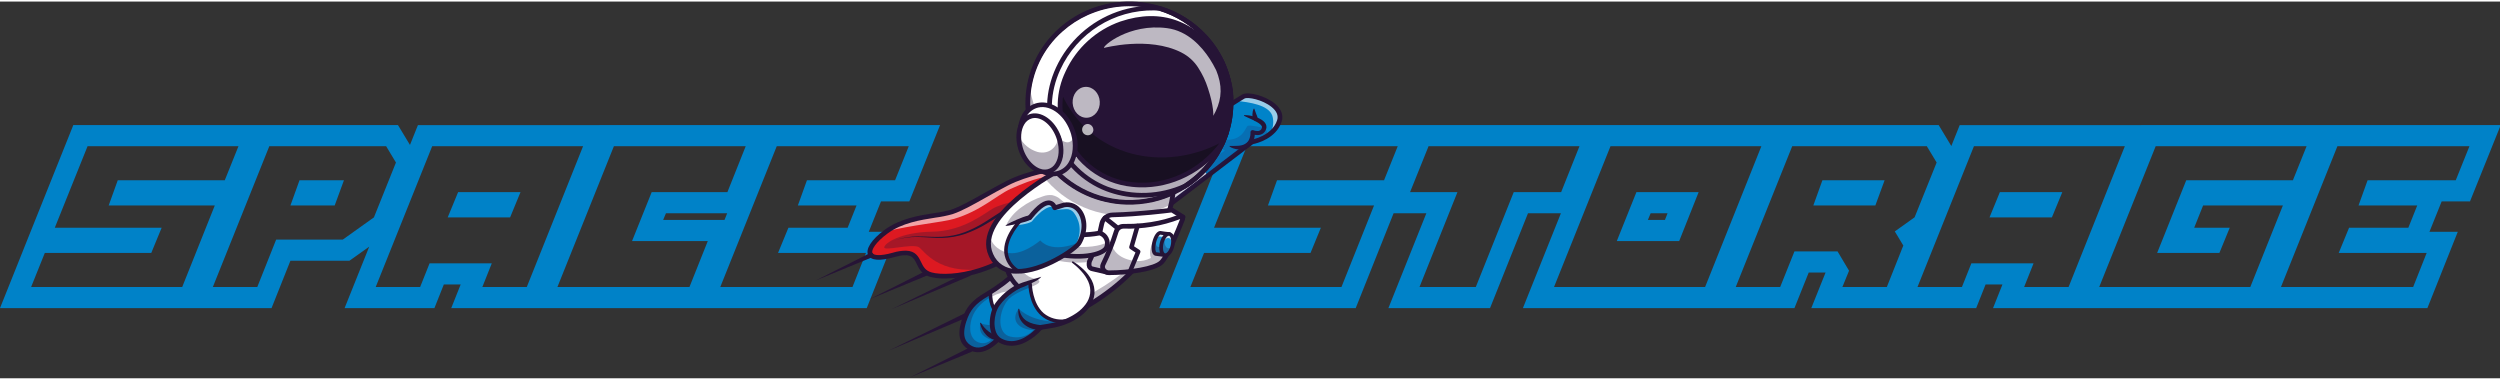 <?xml version="1.0" encoding="UTF-8"?>
<svg xmlns="http://www.w3.org/2000/svg" xmlns:xlink="http://www.w3.org/1999/xlink" width="362px" height="55px" viewBox="0 0 365 55" version="1.1">
<rect x="0" y="0" width="365" height="55" fill="#333333" stroke="none"/>
<defs>
<filter id="alpha" filterUnits="objectBoundingBox" x="0%" y="0%" width="100%" height="100%">
  <feColorMatrix type="matrix" in="SourceGraphic" values="0 0 0 0 1 0 0 0 0 1 0 0 0 0 1 0 0 0 1 0"/>
</filter>
<mask id="mask0">
  <g filter="url(#alpha)">
<rect x="0" y="0" width="365" height="55" style="fill:rgb(0%,0%,0%);fill-opacity:0.6;stroke:none;"/>
  </g>
</mask>
<clipPath id="clip2">
  <path d="M 180.453 13.633 L 187.008 13.633 L 187.008 19.305 L 180.453 19.305 Z M 180.453 13.633 "/>
</clipPath>
<clipPath id="clip1">
  <rect x="0" y="0" width="365" height="55"/>
</clipPath>
<g id="surface5" clip-path="url(#clip1)">
<g clip-path="url(#clip2)" clip-rule="nonzero">
<path style=" stroke:none;fill-rule:nonzero;fill:rgb(100%,100%,100%);fill-opacity:1;" d="M 186.914 17.332 C 186.633 18.129 186.109 18.82 185.418 19.305 C 185.895 18.516 186.02 17.562 185.762 16.672 C 185.203 15.082 182.422 14.691 180.453 14.496 C 180.719 14.328 181.57 13.801 181.66 13.75 C 182.723 13.176 187.758 14.812 186.914 17.328 "/>
</g>
</g>
<mask id="mask1">
  <g filter="url(#alpha)">
<rect x="0" y="0" width="365" height="55" style="fill:rgb(0%,0%,0%);fill-opacity:0.2;stroke:none;"/>
  </g>
</mask>
<clipPath id="clip4">
  <path d="M 166.426 18.109 L 184.973 18.109 L 184.973 31.469 L 166.426 31.469 Z M 166.426 18.109 "/>
</clipPath>
<clipPath id="clip3">
  <rect x="0" y="0" width="365" height="55"/>
</clipPath>
<g id="surface8" clip-path="url(#clip3)">
<g clip-path="url(#clip4)" clip-rule="nonzero">
<path style=" stroke:none;fill-rule:nonzero;fill:rgb(12.941%,11.373%,34.902%);fill-opacity:1;" d="M 184.875 19.695 C 184.652 19.828 184.445 19.934 184.23 20.031 C 184.203 20.043 184.176 20.055 184.152 20.066 C 183.992 20.137 183.84 20.195 183.695 20.246 C 183.648 20.262 183.602 20.277 183.559 20.293 C 183.516 20.309 183.465 20.324 183.422 20.336 C 183.383 20.348 183.348 20.359 183.312 20.371 C 183.129 20.422 182.984 20.457 182.898 20.477 C 182.883 20.477 182.875 20.48 182.863 20.484 C 182.824 20.492 182.805 20.492 182.805 20.492 L 176.332 25.418 L 168.383 31.469 L 166.426 23.668 C 166.426 23.668 169.137 21.883 172.27 19.836 C 172.832 22.121 173.969 22.906 175.141 23.02 C 176.949 23.195 178.844 21.762 178.844 21.762 C 177.852 21.344 178.699 20.18 178.699 20.18 C 181.613 20.367 181.805 18.289 182.191 18.137 C 182.582 17.984 184.562 18.457 184.562 18.457 C 185.031 18.711 185.047 19.191 184.875 19.695 "/>
</g>
</g>
<mask id="mask2">
  <g filter="url(#alpha)">
<rect x="0" y="0" width="365" height="55" style="fill:rgb(0%,0%,0%);fill-opacity:0.302;stroke:none;"/>
  </g>
</mask>
<clipPath id="clip6">
  <path d="M 129.098 28.484 L 154.719 28.484 L 154.719 39.168 L 129.098 39.168 Z M 129.098 28.484 "/>
</clipPath>
<clipPath id="clip5">
  <rect x="0" y="0" width="365" height="55"/>
</clipPath>
<g id="surface11" clip-path="url(#clip5)">
<g clip-path="url(#clip6)" clip-rule="nonzero">
<path style=" stroke:none;fill-rule:nonzero;fill:rgb(14.902%,7.843%,21.176%);fill-opacity:1;" d="M 154.719 29.496 C 154.016 30.785 153.176 31.996 152.215 33.105 C 149.961 35.793 147.031 37.836 143.73 39.016 C 136.93 39.949 134.883 36.32 134.168 35.871 C 133.227 35.285 129.039 36.488 129.098 35.879 C 129.152 35.273 131.488 33.664 136.066 33.598 C 140.645 33.527 143.691 30.93 145.016 30.18 C 146.34 29.43 150.883 28.484 150.883 28.484 C 152.191 28.695 153.477 29.031 154.719 29.496 "/>
</g>
</g>
<mask id="mask3">
  <g filter="url(#alpha)">
<rect x="0" y="0" width="365" height="55" style="fill:rgb(0%,0%,0%);fill-opacity:0.6;stroke:none;"/>
  </g>
</mask>
<clipPath id="clip8">
  <path d="M 129.426 24.223 L 155.688 24.223 L 155.688 33.555 L 129.426 33.555 Z M 129.426 24.223 "/>
</clipPath>
<clipPath id="clip7">
  <rect x="0" y="0" width="365" height="55"/>
</clipPath>
<g id="surface14" clip-path="url(#clip7)">
<g clip-path="url(#clip8)" clip-rule="nonzero">
<path style=" stroke:none;fill-rule:nonzero;fill:rgb(100%,100%,100%);fill-opacity:1;" d="M 155.684 26.352 C 154.148 26.367 154.996 24 147.512 27.367 C 145.562 28.246 143.184 30.574 139.301 31.723 C 137.559 32.234 133.051 32.629 129.426 33.555 C 132.57 31.285 136.91 31.391 138.949 30.719 C 141.008 30.039 143.711 28.25 147.02 26.543 C 150.324 24.836 154.961 24.223 154.961 24.223 C 154.961 24.223 155.738 24.828 155.688 26.352 "/>
</g>
</g>
<mask id="mask4">
  <g filter="url(#alpha)">
<rect x="0" y="0" width="365" height="55" style="fill:rgb(0%,0%,0%);fill-opacity:0.302;stroke:none;"/>
  </g>
</mask>
<clipPath id="clip10">
  <path d="M 140.422 29.41 L 169.059 29.41 L 169.059 50.855 L 140.422 50.855 Z M 140.422 29.41 "/>
</clipPath>
<clipPath id="clip9">
  <rect x="0" y="0" width="365" height="55"/>
</clipPath>
<g id="surface17" clip-path="url(#clip9)">
<g clip-path="url(#clip10)" clip-rule="nonzero">
<path style=" stroke:none;fill-rule:nonzero;fill:rgb(14.902%,7.843%,21.176%);fill-opacity:1;" d="M 169.059 34.324 C 168.945 34.527 168.82 34.734 168.695 34.941 C 163.934 42.812 155.215 47.02 147.816 48.77 C 147.441 48.859 145.859 49.105 145.859 49.105 C 145.859 49.105 143.77 51.66 141.75 50.594 C 140.504 49.938 140.059 48.727 140.738 46.625 C 141.301 44.895 142.082 43.895 144.102 42.727 C 145.727 41.758 147.246 40.613 148.625 39.312 C 148.699 39.242 148.738 39.203 148.738 39.203 C 148.738 39.203 146.543 34.848 150.301 29.41 C 147.754 34.184 149.586 37.816 149.586 37.816 C 149.586 37.816 149.41 37.844 149.473 37.93 C 153.648 43.742 148.465 41.805 146.258 42.48 C 144.082 43.148 142.719 44.406 142.109 45.688 C 141.465 47.051 141.387 48.938 142.609 49.637 C 143.289 50.031 144.148 49.93 144.715 49.383 C 144.234 49.25 143.797 48.996 143.445 48.645 C 143.07 48.176 142.965 47.547 143.168 46.984 C 143.168 46.984 145.039 47.66 148.496 47.066 C 151.953 46.473 164.207 41.703 169.059 34.328 "/>
</g>
</g>
<mask id="mask5">
  <g filter="url(#alpha)">
<rect x="0" y="0" width="365" height="55" style="fill:rgb(0%,0%,0%);fill-opacity:0.302;stroke:none;"/>
  </g>
</mask>
<clipPath id="clip12">
  <path d="M 144.852 36.348 L 155.816 36.348 L 155.816 49.918 L 144.852 49.918 Z M 144.852 36.348 "/>
</clipPath>
<clipPath id="clip11">
  <rect x="0" y="0" width="365" height="55"/>
</clipPath>
<g id="surface20" clip-path="url(#clip11)">
<g clip-path="url(#clip12)" clip-rule="nonzero">
<path style=" stroke:none;fill-rule:nonzero;fill:rgb(14.902%,7.843%,21.176%);fill-opacity:1;" d="M 155.816 46.633 C 155.219 46.891 154.598 47.09 153.961 47.227 C 153.305 47.367 151.918 47.578 151.918 47.578 C 151.918 47.578 149.008 51.117 146.027 49.488 C 144.391 48.594 144.684 45.605 145.555 44.324 C 146.363 43.199 147.414 42.27 148.629 41.609 C 147.16 40.285 146.527 38.27 146.977 36.348 L 148.418 36.594 C 148.457 37.848 148.883 40.133 151.395 40.535 C 153.07 41.34 148.32 41.93 147.02 43.742 C 145.668 45.637 145.668 48.5 147.496 48.91 C 149.754 49.418 150.855 47.957 150.855 47.957 C 150.855 47.957 148.988 47.973 148.379 46.777 C 147.891 45.812 148.734 44.855 148.734 44.855 C 148.734 44.855 150.871 47.133 155.426 46.645 C 155.555 46.633 155.684 46.641 155.812 46.633 "/>
</g>
</g>
<mask id="mask6">
  <g filter="url(#alpha)">
<rect x="0" y="0" width="365" height="55" style="fill:rgb(0%,0%,0%);fill-opacity:0.302;stroke:none;"/>
  </g>
</mask>
<clipPath id="clip14">
  <path d="M 158.992 35.43 L 164.418 35.43 L 164.418 39.594 L 158.992 39.594 Z M 158.992 35.43 "/>
</clipPath>
<clipPath id="clip13">
  <rect x="0" y="0" width="365" height="55"/>
</clipPath>
<g id="surface23" clip-path="url(#clip13)">
<g clip-path="url(#clip14)" clip-rule="nonzero">
<path style=" stroke:none;fill-rule:nonzero;fill:rgb(14.902%,7.843%,21.176%);fill-opacity:1;" d="M 164.359 39.035 L 161.938 39.594 C 161.938 39.594 159.941 39.137 159.461 39.02 C 158.961 38.898 158.93 38.422 159.047 38.004 C 159.082 37.883 159.129 37.762 159.188 37.648 C 159.555 36.938 159.863 36.195 160.105 35.434 C 160.391 36.012 161.02 36.332 161.652 36.219 C 162.105 36.16 162.543 36.023 162.945 35.812 C 164.445 35.082 164.52 37.27 164.359 39.035 "/>
</g>
</g>
<mask id="mask7">
  <g filter="url(#alpha)">
<rect x="0" y="0" width="365" height="55" style="fill:rgb(0%,0%,0%);fill-opacity:0.302;stroke:none;"/>
  </g>
</mask>
<clipPath id="clip16">
  <path d="M 148.176 32.352 L 161.652 32.352 L 161.652 38.133 L 148.176 38.133 Z M 148.176 32.352 "/>
</clipPath>
<clipPath id="clip15">
  <rect x="0" y="0" width="365" height="55"/>
</clipPath>
<g id="surface26" clip-path="url(#clip15)">
<g clip-path="url(#clip16)" clip-rule="nonzero">
<path style=" stroke:none;fill-rule:nonzero;fill:rgb(14.902%,7.843%,21.176%);fill-opacity:1;" d="M 161.652 36.215 C 161.02 36.328 160.391 36.008 160.105 35.43 C 159.863 36.195 159.555 36.934 159.188 37.645 C 159.129 37.758 159.082 37.879 159.047 38.004 C 155.148 38.512 151.215 37.34 148.23 34.773 C 148.211 34.758 148.191 34.742 148.176 34.723 C 148.273 33.941 148.457 33.172 148.727 32.434 C 149.125 32.285 149.57 32.336 149.926 32.57 C 153.039 34.66 156.852 35.434 160.527 34.719 C 160.527 34.719 161.676 35.121 161.652 36.215 "/>
</g>
</g>
<mask id="mask8">
  <g filter="url(#alpha)">
<rect x="0" y="0" width="365" height="55" style="fill:rgb(0%,0%,0%);fill-opacity:0.302;stroke:none;"/>
  </g>
</mask>
<clipPath id="clip18">
  <path d="M 147.824 31.59 L 161.684 31.59 L 161.684 37.199 L 147.824 37.199 Z M 147.824 31.59 "/>
</clipPath>
<clipPath id="clip17">
  <rect x="0" y="0" width="365" height="55"/>
</clipPath>
<g id="surface29" clip-path="url(#clip17)">
<g clip-path="url(#clip18)" clip-rule="nonzero">
<path style=" stroke:none;fill-rule:nonzero;fill:rgb(14.902%,7.843%,21.176%);fill-opacity:1;" d="M 161.578 35.836 C 161.031 37.488 153.477 38.441 148.258 33.844 C 147.848 33.484 147.711 32.898 147.926 32.395 L 148.008 32.199 C 148.121 31.941 148.316 31.727 148.562 31.59 C 148.582 31.93 148.738 32.246 148.996 32.473 C 153.465 36.414 159.648 36.281 161.676 35.121 C 161.695 35.363 161.664 35.605 161.582 35.836 "/>
</g>
</g>
<mask id="mask9">
  <g filter="url(#alpha)">
<rect x="0" y="0" width="365" height="55" style="fill:rgb(0%,0%,0%);fill-opacity:0.302;stroke:none;"/>
  </g>
</mask>
<clipPath id="clip20">
  <path d="M 144.328 34.262 L 149.188 34.262 L 149.188 39.359 L 144.328 39.359 Z M 144.328 34.262 "/>
</clipPath>
<clipPath id="clip19">
  <rect x="0" y="0" width="365" height="55"/>
</clipPath>
<g id="surface32" clip-path="url(#clip19)">
<g clip-path="url(#clip20)" clip-rule="nonzero">
<path style=" stroke:none;fill-rule:nonzero;fill:rgb(14.902%,7.843%,21.176%);fill-opacity:1;" d="M 149.188 39.273 C 147.336 39.676 145.453 38.727 144.68 36.992 C 144.289 36.113 144.227 35.156 144.488 34.262 C 144.516 34.332 144.543 34.402 144.574 34.473 C 145.102 36.211 147.004 36.652 147.004 36.652 C 147.004 36.652 146.523 37.449 147.539 38.512 C 147.945 39.008 148.551 39.289 149.188 39.273 "/>
</g>
</g>
<mask id="mask10">
  <g filter="url(#alpha)">
<rect x="0" y="0" width="365" height="55" style="fill:rgb(0%,0%,0%);fill-opacity:0.302;stroke:none;"/>
  </g>
</mask>
<clipPath id="clip22">
  <path d="M 146.898 28.238 L 155.867 28.238 L 155.867 32.73 L 146.898 32.73 Z M 146.898 28.238 "/>
</clipPath>
<clipPath id="clip21">
  <rect x="0" y="0" width="365" height="55"/>
</clipPath>
<g id="surface35" clip-path="url(#clip21)">
<g clip-path="url(#clip22)" clip-rule="nonzero">
<path style=" stroke:none;fill-rule:nonzero;fill:rgb(14.902%,7.843%,21.176%);fill-opacity:1;" d="M 154.859 28.898 C 154.508 28.578 154.078 28.359 153.613 28.262 C 153.16 28.215 152.703 28.273 152.277 28.434 C 150.086 29.125 147.711 30.695 146.898 32.68 C 147.27 32.852 147.707 32.555 148.105 32.473 C 148.781 32.371 149.434 32.16 150.043 31.852 C 150.367 31.664 150.656 31.418 150.965 31.203 C 151.348 30.938 151.762 30.723 152.199 30.562 C 152.559 30.414 152.945 30.34 153.336 30.352 C 154.02 30.391 155.074 31.16 155.68 30.574 C 156.281 30 155.305 29.262 154.863 28.898 "/>
</g>
</g>
<mask id="mask11">
  <g filter="url(#alpha)">
<rect x="0" y="0" width="365" height="55" style="fill:rgb(0%,0%,0%);fill-opacity:0.6;stroke:none;"/>
  </g>
</mask>
<clipPath id="clip24">
  <path d="M 154.184 29.57 L 158.418 29.57 L 158.418 35.488 L 154.184 35.488 Z M 154.184 29.57 "/>
</clipPath>
<clipPath id="clip23">
  <rect x="0" y="0" width="365" height="55"/>
</clipPath>
<g id="surface38" clip-path="url(#clip23)">
<g clip-path="url(#clip24)" clip-rule="nonzero">
<path style=" stroke:none;fill-rule:nonzero;fill:rgb(100%,100%,100%);fill-opacity:1;" d="M 154.184 30.41 L 155.625 30.305 C 156.07 30.27 156.5 30.461 156.77 30.812 C 157.383 31.617 158.195 33.254 157.074 35.488 C 158.012 34.566 158.496 33.277 158.395 31.965 C 158.395 31.965 157.785 29.078 155.305 29.645 L 154.355 30.148 Z M 154.184 30.41 "/>
</g>
</g>
<mask id="mask12">
  <g filter="url(#alpha)">
<rect x="0" y="0" width="365" height="55" style="fill:rgb(0%,0%,0%);fill-opacity:0.6;stroke:none;"/>
  </g>
</mask>
<clipPath id="clip26">
  <path d="M 148.344 29.402 L 153.598 29.402 L 153.598 32.68 L 148.344 32.68 Z M 148.344 29.402 "/>
</clipPath>
<clipPath id="clip25">
  <rect x="0" y="0" width="365" height="55"/>
</clipPath>
<g id="surface41" clip-path="url(#clip25)">
<g clip-path="url(#clip26)" clip-rule="nonzero">
<path style=" stroke:none;fill-rule:nonzero;fill:rgb(100%,100%,100%);fill-opacity:1;" d="M 148.344 32.68 C 148.344 32.68 150.121 32.5 150.648 32.109 C 150.648 32.109 152.293 29.922 153.598 29.961 L 153.441 29.43 L 152.637 29.402 L 151.387 30.566 L 150.391 31.676 L 148.723 32.188 Z M 148.344 32.68 "/>
</g>
</g>
<mask id="mask13">
  <g filter="url(#alpha)">
<rect x="0" y="0" width="365" height="55" style="fill:rgb(0%,0%,0%);fill-opacity:0.302;stroke:none;"/>
  </g>
</mask>
<clipPath id="clip28">
  <path d="M 152.73 18.957 L 171.316 18.957 L 171.316 31.242 L 152.73 31.242 Z M 152.73 18.957 "/>
</clipPath>
<clipPath id="clip27">
  <rect x="0" y="0" width="365" height="55"/>
</clipPath>
<g id="surface44" clip-path="url(#clip27)">
<g clip-path="url(#clip28)" clip-rule="nonzero">
<path style=" stroke:none;fill-rule:nonzero;fill:rgb(14.902%,7.843%,21.176%);fill-opacity:1;" d="M 170.988 29.609 C 170.836 29.684 170.688 29.758 170.531 29.832 C 169.82 30.164 169.086 30.441 168.328 30.656 C 168.055 30.734 167.781 30.805 167.504 30.867 C 162.473 32.023 157.199 30.523 153.527 26.887 C 153.41 26.77 153.289 26.645 153.172 26.52 C 153.109 26.453 153.051 26.387 152.988 26.32 C 152.902 26.223 152.812 26.125 152.73 26.023 C 153.23 25.719 153.68 25.461 154.039 25.258 C 159.027 20.254 161.352 18.547 164.988 19.039 C 168.539 19.52 172.496 23.234 170.984 29.609 "/>
</g>
</g>
<mask id="mask14">
  <g filter="url(#alpha)">
<rect x="0" y="0" width="365" height="55" style="fill:rgb(0%,0%,0%);fill-opacity:0.349;stroke:none;"/>
  </g>
</mask>
<clipPath id="clip30">
  <path d="M 150.055 12.164 L 179.727 12.164 L 179.727 29.312 L 150.055 29.312 Z M 150.055 12.164 "/>
</clipPath>
<clipPath id="clip29">
  <rect x="0" y="0" width="365" height="55"/>
</clipPath>
<g id="surface47" clip-path="url(#clip29)">
<g clip-path="url(#clip30)" clip-rule="nonzero">
<path style=" stroke:none;fill-rule:nonzero;fill:rgb(14.902%,7.843%,21.176%);fill-opacity:1;" d="M 153.93 24.586 C 157.598 28.477 163.051 30.133 168.262 28.934 C 168.539 28.871 168.812 28.801 169.086 28.723 C 170.477 28.324 171.801 27.723 173.02 26.941 C 173.68 26.52 174.305 26.047 174.887 25.527 C 175.082 25.352 175.273 25.172 175.457 24.988 C 175.832 24.621 176.184 24.23 176.516 23.824 C 178.949 20.844 180.074 17 179.629 13.176 C 179.188 15.504 178.172 17.684 176.672 19.52 C 176.34 19.926 175.988 20.316 175.613 20.684 C 175.43 20.867 175.238 21.043 175.043 21.223 C 173.965 22.18 172.754 22.98 171.445 23.594 C 170.734 23.926 169.996 24.199 169.242 24.418 C 168.969 24.496 168.691 24.566 168.418 24.629 C 163.207 25.828 157.75 24.172 154.082 20.281 C 151.988 18.051 150.664 15.207 150.305 12.164 C 149.453 16.648 150.801 21.266 153.93 24.586 "/>
</g>
</g>
<mask id="mask15">
  <g filter="url(#alpha)">
<rect x="0" y="0" width="365" height="55" style="fill:rgb(0%,0%,0%);fill-opacity:0.349;stroke:none;"/>
  </g>
</mask>
<clipPath id="clip32">
  <path d="M 149.18 19.781 L 156.977 19.781 L 156.977 25.172 L 149.18 25.172 Z M 149.18 19.781 "/>
</clipPath>
<clipPath id="clip31">
  <rect x="0" y="0" width="365" height="55"/>
</clipPath>
<g id="surface50" clip-path="url(#clip31)">
<g clip-path="url(#clip32)" clip-rule="nonzero">
<path style=" stroke:none;fill-rule:nonzero;fill:rgb(14.902%,7.843%,21.176%);fill-opacity:1;" d="M 156.84 19.785 C 157.371 22.336 156.332 24.656 154.383 25.098 C 152.305 25.57 149.977 23.723 149.184 20.973 L 154.598 19.895 C 155.895 21.125 156.559 20.355 156.844 19.785 "/>
</g>
</g>
<mask id="mask16">
  <g filter="url(#alpha)">
<rect x="0" y="0" width="365" height="55" style="fill:rgb(0%,0%,0%);fill-opacity:0.349;stroke:none;"/>
  </g>
</mask>
<clipPath id="clip34">
  <path d="M 148.828 19.516 L 155.215 19.516 L 155.215 24.629 L 148.828 24.629 Z M 148.828 19.516 "/>
</clipPath>
<clipPath id="clip33">
  <rect x="0" y="0" width="365" height="55"/>
</clipPath>
<g id="surface53" clip-path="url(#clip33)">
<g clip-path="url(#clip34)" clip-rule="nonzero">
<path style=" stroke:none;fill-rule:nonzero;fill:rgb(14.902%,7.843%,21.176%);fill-opacity:1;" d="M 155.211 21.754 C 155.18 20.965 154.953 20.195 154.555 19.516 C 154.453 21.297 153.133 22.375 151.477 21.957 C 150.344 21.617 149.395 20.84 148.832 19.797 C 148.828 19.91 148.824 20.027 148.828 20.145 C 148.887 22.129 150.363 24.094 152.125 24.535 C 153.891 24.977 155.27 23.73 155.211 21.75 "/>
</g>
</g>
<mask id="mask17">
  <g filter="url(#alpha)">
<rect x="0" y="0" width="365" height="55" style="fill:rgb(0%,0%,0%);fill-opacity:0.698;stroke:none;"/>
  </g>
</mask>
<clipPath id="clip36">
  <path d="M 161.188 3.777 L 178.211 3.777 L 178.211 16.676 L 161.188 16.676 Z M 161.188 3.777 "/>
</clipPath>
<clipPath id="clip35">
  <rect x="0" y="0" width="365" height="55"/>
</clipPath>
<g id="surface56" clip-path="url(#clip35)">
<g clip-path="url(#clip36)" clip-rule="nonzero">
<path style=" stroke:none;fill-rule:nonzero;fill:rgb(100%,100%,100%);fill-opacity:1;" d="M 161.203 6.766 C 161.203 6.766 167.703 5.023 172.461 7.422 L 172.477 7.434 C 173.473 7.934 174.316 8.691 174.922 9.629 C 175.539 10.578 176.027 11.602 176.367 12.68 C 177.238 15.293 177.145 16.676 177.145 16.676 C 178.207 14.812 178.543 12.973 177.84 10.793 C 177.77 10.574 177.691 10.355 177.602 10.133 C 177.578 10.082 177.559 10.031 177.535 9.98 C 177.262 9.422 176.957 8.887 176.621 8.367 C 175.422 6.527 173.383 4.277 170.398 3.883 C 164.82 3.145 160.891 6.562 161.203 6.766 "/>
</g>
</g>
<mask id="mask18">
  <g filter="url(#alpha)">
<rect x="0" y="0" width="365" height="55" style="fill:rgb(0%,0%,0%);fill-opacity:0.698;stroke:none;"/>
  </g>
</mask>
<clipPath id="clip38">
  <path d="M 156.602 12.453 L 160.57 12.453 L 160.57 16.965 L 156.602 16.965 Z M 156.602 12.453 "/>
</clipPath>
<clipPath id="clip37">
  <rect x="0" y="0" width="365" height="55"/>
</clipPath>
<g id="surface59" clip-path="url(#clip37)">
<g clip-path="url(#clip38)" clip-rule="nonzero">
<path style=" stroke:none;fill-rule:nonzero;fill:rgb(100%,100%,100%);fill-opacity:1;" d="M 160.566 14.605 C 160.637 15.852 159.805 16.906 158.711 16.961 C 157.613 17.02 156.676 16.055 156.605 14.812 C 156.539 13.566 157.371 12.512 158.465 12.457 C 159.559 12.398 160.5 13.359 160.566 14.605 "/>
</g>
</g>
<mask id="mask19">
  <g filter="url(#alpha)">
<rect x="0" y="0" width="365" height="55" style="fill:rgb(0%,0%,0%);fill-opacity:0.698;stroke:none;"/>
  </g>
</mask>
<clipPath id="clip40">
  <path d="M 157.992 17.871 L 159.629 17.871 L 159.629 19.734 L 157.992 19.734 Z M 157.992 17.871 "/>
</clipPath>
<clipPath id="clip39">
  <rect x="0" y="0" width="365" height="55"/>
</clipPath>
<g id="surface62" clip-path="url(#clip39)">
<g clip-path="url(#clip40)" clip-rule="nonzero">
<path style=" stroke:none;fill-rule:nonzero;fill:rgb(100%,100%,100%);fill-opacity:1;" d="M 159.629 18.828 C 159.559 19.266 159.156 19.57 158.719 19.516 C 158.277 19.465 157.957 19.078 157.992 18.637 C 158.023 18.191 158.398 17.855 158.84 17.871 C 159.32 17.918 159.672 18.348 159.629 18.828 "/>
</g>
</g>
<mask id="mask20">
  <g filter="url(#alpha)">
<rect x="0" y="0" width="365" height="55" style="fill:rgb(0%,0%,0%);fill-opacity:0.302;stroke:none;"/>
  </g>
</mask>
<clipPath id="clip42">
  <path d="M 146.836 34.871 L 157.43 34.871 L 157.43 39.297 L 146.836 39.297 Z M 146.836 34.871 "/>
</clipPath>
<clipPath id="clip41">
  <rect x="0" y="0" width="365" height="55"/>
</clipPath>
<g id="surface65" clip-path="url(#clip41)">
<g clip-path="url(#clip42)" clip-rule="nonzero">
<path style=" stroke:none;fill-rule:nonzero;fill:rgb(14.902%,7.843%,21.176%);fill-opacity:1;" d="M 157.426 35.246 C 156.941 35.855 152.234 39.188 148.508 39.297 C 147.176 38.371 146.766 37.73 146.848 36.605 C 149.039 37.344 151.879 34.871 151.879 34.871 C 153.812 36.973 157.566 35.066 157.426 35.246 "/>
</g>
</g>
<mask id="mask21">
  <g filter="url(#alpha)">
<rect x="0" y="0" width="365" height="55" style="fill:rgb(0%,0%,0%);fill-opacity:0.302;stroke:none;"/>
  </g>
</mask>
<clipPath id="clip44">
  <path d="M 160.969 34.562 L 170.766 34.562 L 170.766 39.594 L 160.969 39.594 Z M 160.969 34.562 "/>
</clipPath>
<clipPath id="clip43">
  <rect x="0" y="0" width="365" height="55"/>
</clipPath>
<g id="surface68" clip-path="url(#clip43)">
<g clip-path="url(#clip44)" clip-rule="nonzero">
<path style=" stroke:none;fill-rule:nonzero;fill:rgb(14.902%,7.843%,21.176%);fill-opacity:1;" d="M 170.734 36.219 C 170.473 36.766 170.164 37.293 169.812 37.793 C 169.754 37.875 169.688 37.957 169.617 38.031 C 168.621 39.105 164.562 39.59 161.934 39.594 C 161.621 39.621 161.32 39.477 161.141 39.223 C 160.961 38.965 160.934 38.633 161.062 38.348 C 161.555 37.355 161.965 36.383 162.289 35.535 C 162.52 36.23 163.316 37.695 165.984 37.887 C 166.691 37.922 167.395 37.766 168.023 37.441 C 167.871 36.965 167.863 36.457 168.004 35.98 C 168.195 35.129 168.625 34.496 168.953 34.57 C 169.156 34.613 169.895 34.695 170.133 34.727 C 170.168 34.727 170.207 34.727 170.242 34.734 C 170.477 34.785 170.641 35.027 170.715 35.367 C 170.773 35.648 170.777 35.938 170.73 36.219 "/>
</g>
</g>
<mask id="mask22">
  <g filter="url(#alpha)">
<rect x="0" y="0" width="365" height="55" style="fill:rgb(0%,0%,0%);fill-opacity:0.302;stroke:none;"/>
  </g>
</mask>
<clipPath id="clip46">
  <path d="M 170.719 34.418 L 171.566 34.418 L 171.566 36.219 L 170.719 36.219 Z M 170.719 34.418 "/>
</clipPath>
<clipPath id="clip45">
  <rect x="0" y="0" width="365" height="55"/>
</clipPath>
<g id="surface71" clip-path="url(#clip45)">
<g clip-path="url(#clip46)" clip-rule="nonzero">
<path style=" stroke:none;fill-rule:nonzero;fill:rgb(14.902%,7.843%,21.176%);fill-opacity:1;" d="M 170.734 36.219 C 170.781 35.938 170.773 35.648 170.719 35.367 C 171.027 35.047 171.312 34.727 171.566 34.418 C 171.301 35.027 171.016 35.652 170.734 36.219 "/>
</g>
</g>
<mask id="mask23">
  <g filter="url(#alpha)">
<rect x="0" y="0" width="365" height="55" style="fill:rgb(0%,0%,0%);fill-opacity:0.8;stroke:none;"/>
  </g>
</mask>
<clipPath id="clip48">
  <path d="M 168.484 33.766 L 170.707 33.766 L 170.707 37.027 L 168.484 37.027 Z M 168.484 33.766 "/>
</clipPath>
<clipPath id="clip47">
  <rect x="0" y="0" width="365" height="55"/>
</clipPath>
<g id="surface74" clip-path="url(#clip47)">
<g clip-path="url(#clip48)" clip-rule="nonzero">
<path style=" stroke:none;fill-rule:nonzero;fill:rgb(100%,100%,100%);fill-opacity:1;" d="M 170.707 33.938 C 170.707 33.938 170.398 35.457 170.348 35.688 C 170.211 36.281 170.109 37.027 170.109 37.027 L 170.043 37.02 C 170.082 36.773 170.137 36.48 170.195 36.215 C 170.246 35.988 170.559 34.465 170.559 34.465 C 170.559 34.465 169.547 34.355 169.305 34.301 C 169.035 34.242 168.703 34.648 168.484 35.262 C 168.488 35.234 168.496 35.207 168.5 35.18 C 168.695 34.332 169.121 33.699 169.453 33.77 C 169.695 33.82 170.707 33.934 170.707 33.934 "/>
</g>
</g>
<mask id="mask24">
  <g filter="url(#alpha)">
<rect x="0" y="0" width="365" height="55" style="fill:rgb(0%,0%,0%);fill-opacity:0.302;stroke:none;"/>
  </g>
</mask>
<clipPath id="clip50">
  <path d="M 168.406 34.414 L 170.285 34.414 L 170.285 37.027 L 168.406 37.027 Z M 168.406 34.414 "/>
</clipPath>
<clipPath id="clip49">
  <rect x="0" y="0" width="365" height="55"/>
</clipPath>
<g id="surface77" clip-path="url(#clip49)">
<g clip-path="url(#clip50)" clip-rule="nonzero">
<path style=" stroke:none;fill-rule:nonzero;fill:rgb(14.902%,7.843%,21.176%);fill-opacity:1;" d="M 170.285 35.969 C 170.18 36.496 170.109 37.027 170.109 37.027 C 170.109 37.027 168.852 36.875 168.75 36.855 C 168.422 36.781 168.309 36.035 168.504 35.184 C 168.562 34.918 168.648 34.66 168.766 34.414 C 168.652 35.148 168.773 35.75 169.066 35.812 C 169.145 35.828 169.957 35.93 170.285 35.973 "/>
</g>
</g>
<mask id="mask25">
  <g filter="url(#alpha)">
<rect x="0" y="0" width="365" height="55" style="fill:rgb(0%,0%,0%);fill-opacity:0.8;stroke:none;"/>
  </g>
</mask>
<clipPath id="clip52">
  <path d="M 169.527 33.926 L 171.262 33.926 L 171.262 35.812 L 169.527 35.812 Z M 169.527 33.926 "/>
</clipPath>
<clipPath id="clip51">
  <rect x="0" y="0" width="365" height="55"/>
</clipPath>
<g id="surface80" clip-path="url(#clip51)">
<g clip-path="url(#clip52)" clip-rule="nonzero">
<path style=" stroke:none;fill-rule:nonzero;fill:rgb(100%,100%,100%);fill-opacity:1;" d="M 171.188 35.652 C 171.176 35.707 171.164 35.762 171.148 35.812 C 171.199 35.148 171 34.613 170.637 34.531 C 170.223 34.441 169.746 34.973 169.527 35.738 C 169.539 35.59 169.562 35.445 169.594 35.305 C 169.789 34.453 170.305 33.84 170.742 33.934 C 171.184 34.031 171.383 34.797 171.188 35.648 "/>
</g>
</g>
<mask id="mask26">
  <g filter="url(#alpha)">
<rect x="0" y="0" width="365" height="55" style="fill:rgb(0%,0%,0%);fill-opacity:0.302;stroke:none;"/>
  </g>
</mask>
<clipPath id="clip54">
  <path d="M 169.52 34.234 L 171.172 34.234 L 171.172 37.027 L 169.52 37.027 Z M 169.52 34.234 "/>
</clipPath>
<clipPath id="clip53">
  <rect x="0" y="0" width="365" height="55"/>
</clipPath>
<g id="surface83" clip-path="url(#clip53)">
<g clip-path="url(#clip54)" clip-rule="nonzero">
<path style=" stroke:none;fill-rule:nonzero;fill:rgb(14.902%,7.843%,21.176%);fill-opacity:1;" d="M 171.172 35.723 C 170.965 36.539 170.469 37.113 170.039 37.02 C 169.602 36.926 169.398 36.156 169.594 35.305 C 169.676 34.91 169.852 34.543 170.105 34.234 C 170.098 34.258 170.094 34.281 170.086 34.305 C 169.895 35.156 170.094 35.922 170.535 36.02 C 170.785 36.043 171.027 35.93 171.172 35.723 "/>
</g>
</g>
</defs>
<g id="surface1">
<path style=" stroke:none;fill-rule:nonzero;fill:rgb(0%,50.98%,78.431%);fill-opacity:1;" d="M 26.602 41.676 L 31.359 29.773 L 15.867 29.773 L 17.191 26.094 L 32.816 26.094 L 34.816 21.117 L 12.785 21.117 L 8 33.02 L 23.602 33.02 L 22.086 36.699 L 6.543 36.699 L 4.543 41.676 Z M 0 44.758 L 4.461 33.613 L 20.031 33.613 L 19.004 36.102 L 3.461 36.102 L 10.703 18.035 L 39.387 18.035 L 34.898 29.18 L 19.355 29.18 L 20.273 26.691 L 35.902 26.691 L 28.684 44.758 Z M 37.562 41.676 L 40.32 34.75 L 50.051 34.75 L 54.594 31.508 L 57.809 23.5 L 56.375 21.117 L 39.32 21.117 L 31.074 41.676 Z M 42.402 29.773 L 43.727 26.094 L 50.215 26.094 L 48.863 29.773 Z M 26.535 44.758 L 37.238 18.035 L 58.105 18.035 L 61.242 23.227 L 57.105 33.508 L 51.023 37.836 L 42.402 37.836 L 39.645 44.758 Z M 72.422 28.422 L 71.395 30.91 L 68.934 30.91 L 69.961 28.422 Z M 61.34 41.676 L 62.719 38.215 L 71.801 38.215 L 70.422 41.676 L 76.91 41.676 L 85.129 21.121 L 63.098 21.121 L 54.852 41.676 Z M 65.367 31.508 L 66.883 27.828 L 75.992 27.828 L 74.477 31.508 Z M 50.309 44.762 L 61.016 18.039 L 89.668 18.039 L 78.992 44.762 L 65.879 44.762 L 67.258 41.301 L 64.801 41.301 L 63.422 44.762 Z M 100.66 41.676 L 103.336 34.969 L 92.277 34.969 L 95.145 27.828 L 106.199 27.828 L 108.875 21.117 L 89.629 21.117 L 81.383 41.676 Z M 76.844 44.758 L 87.547 18.035 L 113.418 18.035 L 108.281 30.91 L 97.227 30.91 L 96.82 31.883 L 107.875 31.883 L 102.738 44.758 Z M 124.461 41.676 L 126.434 36.699 L 113.594 36.699 L 115.109 33.02 L 123.758 33.02 L 125.055 29.773 L 116.488 29.773 L 117.812 26.094 L 130.68 26.094 L 132.68 21.117 L 113.406 21.117 L 105.16 41.676 Z M 100.621 44.758 L 111.324 18.035 L 137.25 18.035 L 132.762 29.18 L 119.973 29.18 L 120.895 26.691 L 129.625 26.691 L 125.84 36.102 L 117.164 36.102 L 118.191 33.613 L 130.977 33.613 L 126.543 44.758 Z M 100.621 44.758 "/>
<path style=" stroke:none;fill-rule:nonzero;fill:rgb(0%,50.98%,78.431%);fill-opacity:1;" d="M 195.852 41.676 L 200.609 29.773 L 185.121 29.773 L 186.445 26.094 L 202.07 26.094 L 204.07 21.117 L 182.035 21.117 L 177.25 33.02 L 192.848 33.02 L 191.336 36.699 L 175.793 36.699 L 173.793 41.676 Z M 169.25 44.758 L 173.711 33.613 L 189.281 33.613 L 188.254 36.102 L 172.711 36.102 L 179.953 18.035 L 208.637 18.035 L 204.148 29.18 L 188.605 29.18 L 189.523 26.691 L 205.148 26.691 L 197.934 44.758 Z M 215.465 41.676 L 221.004 27.828 L 227.926 27.828 L 230.602 21.117 L 208.57 21.117 L 205.867 27.828 L 212.785 27.828 L 207.246 41.676 Z M 202.707 44.758 L 208.246 30.91 L 201.328 30.91 L 206.492 18.035 L 235.145 18.035 L 230.008 30.91 L 223.086 30.91 L 217.543 44.758 Z M 243.082 31.883 L 243.461 30.91 L 240.996 30.91 L 240.59 31.883 Z M 248.945 41.676 L 257.16 21.117 L 235.133 21.117 L 226.887 41.676 Z M 236.051 34.969 L 238.914 27.828 L 248 27.828 L 245.16 34.969 Z M 222.344 44.758 L 233.051 18.035 L 261.703 18.035 L 251.027 44.758 Z M 271.641 26.691 L 270.746 29.18 L 268.23 29.18 L 269.152 26.691 Z M 259.906 41.676 L 261.988 36.48 L 268.285 36.48 L 269.961 39.297 L 268.988 41.676 L 275.477 41.676 L 277.883 35.617 L 276.641 33.559 L 279.531 31.5 L 282.75 23.5 L 281.316 21.117 L 261.664 21.117 L 253.418 41.676 Z M 264.746 29.773 L 266.07 26.094 L 275.152 26.094 L 273.801 29.773 Z M 248.879 44.758 L 259.582 18.035 L 283.047 18.035 L 286.184 23.227 L 282.047 33.508 L 280.75 34.426 L 281.316 35.348 L 277.559 44.758 L 264.449 44.758 L 266.531 39.566 L 264.07 39.566 L 261.988 44.758 Z M 297.523 28.422 L 296.496 30.91 L 294.035 30.91 L 295.062 28.422 Z M 286.441 41.676 L 287.82 38.215 L 296.902 38.215 L 295.523 41.676 L 302.012 41.676 L 310.227 21.117 L 288.195 21.117 L 279.953 41.676 Z M 290.469 31.508 L 291.98 27.828 L 301.094 27.828 L 299.578 31.508 Z M 275.41 44.762 L 286.117 18.039 L 314.77 18.039 L 304.094 44.762 L 290.98 44.762 L 292.359 41.301 L 289.898 41.301 L 288.52 44.762 Z M 328.543 41.676 L 333.301 29.773 L 321.652 29.773 L 320.352 33.02 L 325.543 33.02 L 324.031 36.699 L 314.945 36.699 L 319.191 26.094 L 334.762 26.094 L 336.762 21.117 L 314.73 21.117 L 306.484 41.676 Z M 301.945 44.758 L 312.648 18.035 L 341.328 18.035 L 336.844 29.18 L 321.273 29.18 L 319.488 33.613 L 321.973 33.613 L 320.945 36.102 L 315.785 36.102 L 319.57 26.691 L 337.844 26.691 L 330.625 44.758 Z M 352.32 41.676 L 354.293 36.699 L 341.453 36.699 L 342.965 33.02 L 351.617 33.02 L 352.914 29.773 L 344.344 29.773 L 345.668 26.094 L 358.539 26.094 L 360.539 21.117 L 341.262 21.117 L 333.02 41.676 Z M 328.477 44.758 L 339.18 18.035 L 365.105 18.035 L 360.617 29.18 L 347.832 29.18 L 348.75 26.691 L 357.484 26.691 L 353.699 36.102 L 345.02 36.102 L 346.051 33.613 L 358.836 33.613 L 354.398 44.758 Z M 328.477 44.758 "/>
<path style=" stroke:none;fill-rule:nonzero;fill:rgb(100%,100%,100%);fill-opacity:1;" d="M 186.789 17.445 C 186.77 17.492 186.754 17.539 186.734 17.586 C 186.723 17.625 186.707 17.66 186.691 17.695 C 186.676 17.73 186.668 17.754 186.652 17.785 C 186.633 17.832 186.609 17.879 186.586 17.926 C 186.566 17.965 186.547 18.004 186.527 18.039 C 186.492 18.105 186.453 18.168 186.414 18.23 C 186.395 18.266 186.371 18.297 186.352 18.332 C 186.32 18.379 186.289 18.422 186.258 18.465 C 186.223 18.508 186.195 18.547 186.16 18.59 C 186.129 18.629 186.098 18.668 186.062 18.711 C 185.98 18.805 185.895 18.898 185.805 18.984 C 185.781 19.008 185.754 19.035 185.727 19.059 C 185.676 19.105 185.621 19.152 185.57 19.199 C 185.543 19.223 185.516 19.246 185.488 19.27 C 185.438 19.309 185.391 19.348 185.34 19.383 L 185.289 19.418 C 185.191 19.492 185.086 19.562 184.984 19.625 C 184.961 19.645 184.934 19.66 184.91 19.672 C 184.898 19.68 184.883 19.688 184.875 19.695 C 184.867 19.699 184.859 19.703 184.852 19.707 C 184.648 19.828 184.441 19.934 184.23 20.031 C 184.203 20.043 184.176 20.055 184.152 20.066 C 183.992 20.137 183.836 20.195 183.695 20.246 C 183.648 20.262 183.602 20.277 183.559 20.293 C 183.512 20.309 183.465 20.324 183.422 20.336 C 183.383 20.348 183.348 20.359 183.312 20.371 C 183.129 20.426 182.984 20.457 182.895 20.477 L 182.863 20.484 C 182.824 20.492 182.805 20.492 182.805 20.492 L 176.332 25.418 L 168.383 31.469 L 166.426 23.668 C 166.426 23.668 169.137 21.883 172.27 19.836 C 173.508 19.031 174.809 18.18 176.031 17.387 C 176.629 16.996 177.211 16.621 177.758 16.266 C 177.816 16.227 177.875 16.188 177.938 16.148 C 178.625 15.703 179.254 15.297 179.789 14.957 C 179.852 14.918 179.914 14.875 179.977 14.836 C 180.336 14.605 180.648 14.406 180.898 14.25 C 180.93 14.23 180.961 14.211 180.988 14.195 L 180.992 14.191 C 181.039 14.164 181.086 14.133 181.129 14.105 C 181.203 14.062 181.27 14.02 181.328 13.984 C 181.352 13.973 181.375 13.957 181.395 13.945 C 181.453 13.91 181.5 13.883 181.535 13.863 C 182.598 13.289 187.633 14.926 186.789 17.445 "/>
<path style=" stroke:none;fill-rule:nonzero;fill:rgb(0%,51.373%,78.824%);fill-opacity:1;" d="M 186.789 17.445 C 186.77 17.492 186.754 17.539 186.734 17.586 C 186.723 17.625 186.707 17.66 186.691 17.695 C 186.676 17.73 186.668 17.754 186.652 17.785 C 186.633 17.832 186.609 17.879 186.586 17.926 C 186.566 17.965 186.547 18.004 186.527 18.039 C 186.492 18.105 186.453 18.168 186.414 18.23 C 186.395 18.266 186.371 18.297 186.352 18.332 C 186.32 18.379 186.289 18.422 186.258 18.465 C 186.223 18.508 186.195 18.547 186.16 18.59 C 186.129 18.629 186.098 18.668 186.062 18.711 C 185.98 18.805 185.895 18.898 185.805 18.984 C 185.781 19.008 185.754 19.035 185.727 19.059 C 185.676 19.105 185.621 19.152 185.57 19.199 C 185.543 19.223 185.516 19.246 185.488 19.27 C 185.438 19.309 185.391 19.348 185.34 19.383 L 185.289 19.418 C 185.191 19.492 185.086 19.562 184.984 19.625 C 184.961 19.645 184.934 19.66 184.91 19.672 C 184.898 19.68 184.883 19.688 184.875 19.695 C 184.863 19.703 184.859 19.707 184.852 19.711 C 184.648 19.828 184.441 19.938 184.23 20.031 C 184.203 20.043 184.176 20.055 184.152 20.066 C 183.988 20.137 183.836 20.195 183.695 20.246 C 183.648 20.266 183.602 20.281 183.559 20.293 C 183.516 20.309 183.465 20.324 183.422 20.34 C 183.383 20.352 183.348 20.363 183.312 20.371 C 183.129 20.426 182.984 20.457 182.895 20.477 L 182.863 20.484 C 182.824 20.492 182.805 20.496 182.805 20.496 L 176.332 25.418 C 175.766 24.715 175.355 23.895 175.141 23.02 C 174.406 20.074 176.031 17.387 176.031 17.387 C 176.629 16.996 177.211 16.621 177.758 16.266 C 177.816 16.227 177.875 16.188 177.938 16.148 C 178.625 15.703 179.254 15.297 179.789 14.957 C 179.852 14.918 179.914 14.875 179.977 14.836 C 180.336 14.605 180.648 14.406 180.898 14.25 C 180.93 14.23 180.961 14.211 180.988 14.195 L 180.992 14.191 C 181.039 14.164 181.086 14.133 181.129 14.105 C 181.203 14.062 181.27 14.02 181.328 13.984 C 181.352 13.973 181.375 13.957 181.395 13.945 C 181.453 13.91 181.5 13.883 181.535 13.863 C 182.598 13.289 187.633 14.926 186.789 17.445 "/>
<use xlink:href="#surface5" mask="url(#mask0)"/>
<path style=" stroke:none;fill-rule:nonzero;fill:rgb(14.902%,7.843%,21.176%);fill-opacity:1;" d="M 168.172 32.059 L 166.027 23.52 L 166.23 23.387 C 166.805 23.008 180.305 14.141 181.367 13.566 C 182.258 13.086 184.73 13.766 186.09 14.863 C 187.07 15.652 187.434 16.609 187.117 17.551 C 186.289 20.016 183.496 20.703 182.949 20.812 Z M 166.82 23.816 L 168.594 30.879 L 182.656 20.176 L 182.742 20.16 C 182.773 20.156 185.688 19.629 186.457 17.34 C 186.684 16.66 186.41 16.004 185.648 15.387 C 184.309 14.309 182.184 13.902 181.703 14.16 C 180.738 14.684 168.547 22.684 166.82 23.816 "/>
<path style=" stroke:none;fill-rule:nonzero;fill:rgb(14.902%,7.843%,21.176%);fill-opacity:1;" d="M 181.645 16.578 C 182.145 16.578 182.641 16.648 183.121 16.793 C 183.367 16.859 183.602 16.949 183.832 17.059 C 184.078 17.172 184.309 17.32 184.508 17.5 C 184.625 17.605 184.719 17.727 184.793 17.863 C 184.875 18.02 184.914 18.199 184.902 18.375 C 184.895 18.418 184.887 18.465 184.879 18.508 C 184.871 18.543 184.859 18.582 184.848 18.617 C 184.836 18.652 184.824 18.688 184.809 18.719 C 184.797 18.758 184.781 18.789 184.762 18.824 C 184.617 19.121 184.355 19.34 184.039 19.434 C 183.895 19.473 183.742 19.496 183.594 19.496 C 183.453 19.496 183.309 19.484 183.172 19.457 C 183.105 19.445 183.035 19.43 182.969 19.414 C 182.902 19.395 182.844 19.379 182.766 19.352 L 183.191 19.039 C 183.195 19.109 183.199 19.156 183.199 19.215 C 183.199 19.273 183.199 19.324 183.199 19.379 C 183.195 19.488 183.188 19.598 183.172 19.707 C 183.141 19.93 183.086 20.148 183 20.355 C 182.914 20.574 182.785 20.773 182.629 20.949 C 182.465 21.129 182.27 21.273 182.051 21.379 C 181.84 21.48 181.613 21.547 181.379 21.574 C 181.16 21.605 180.934 21.609 180.711 21.582 C 180.605 21.566 180.496 21.551 180.395 21.527 C 180.289 21.504 180.184 21.477 180.086 21.441 C 179.887 21.371 179.691 21.285 179.512 21.176 L 179.539 21.082 C 179.957 21.07 180.352 21.086 180.727 21.059 C 181.082 21.047 181.43 20.965 181.746 20.812 C 182.031 20.656 182.258 20.406 182.387 20.105 C 182.453 19.949 182.504 19.785 182.535 19.613 C 182.547 19.527 182.559 19.441 182.566 19.352 C 182.57 19.309 182.57 19.266 182.57 19.219 C 182.57 19.176 182.57 19.129 182.57 19.102 L 182.57 19.09 C 182.562 19.008 182.594 18.93 182.648 18.867 C 182.703 18.809 182.777 18.773 182.859 18.77 C 182.906 18.766 182.953 18.773 182.996 18.789 C 183.027 18.805 183.086 18.82 183.133 18.836 C 183.18 18.848 183.234 18.863 183.285 18.871 C 183.387 18.891 183.484 18.902 183.586 18.902 C 183.758 18.914 183.922 18.859 184.055 18.754 C 184.113 18.699 184.156 18.633 184.188 18.562 C 184.199 18.543 184.207 18.523 184.211 18.504 C 184.219 18.484 184.227 18.461 184.23 18.441 C 184.238 18.422 184.242 18.398 184.246 18.379 C 184.25 18.273 184.23 18.215 184.203 18.164 C 184.16 18.09 184.105 18.023 184.043 17.969 C 183.969 17.898 183.891 17.836 183.809 17.777 C 183.723 17.719 183.629 17.66 183.531 17.602 C 183.34 17.492 183.133 17.387 182.922 17.285 C 182.5 17.086 182.062 16.895 181.621 16.68 "/>
<path style=" stroke:none;fill-rule:nonzero;fill:rgb(14.902%,7.843%,21.176%);fill-opacity:1;" d="M 183.129 15.641 C 183.223 15.902 183.305 16.148 183.395 16.379 C 183.441 16.496 183.492 16.605 183.531 16.715 C 183.574 16.82 183.605 16.934 183.629 17.047 L 183.633 17.078 C 183.645 17.156 183.625 17.238 183.578 17.305 C 183.527 17.367 183.453 17.41 183.375 17.422 C 183.262 17.438 183.148 17.391 183.078 17.301 C 182.992 17.18 182.93 17.043 182.895 16.895 C 182.863 16.754 182.848 16.609 182.852 16.465 C 182.855 16.32 182.871 16.18 182.902 16.039 C 182.93 15.898 182.977 15.762 183.043 15.633 Z M 183.129 15.641 "/>
<use xlink:href="#surface8" mask="url(#mask1)"/>
<path style=" stroke:none;fill-rule:nonzero;fill:rgb(86.667%,9.804%,12.941%);fill-opacity:1;" d="M 154.719 29.496 C 154.016 30.785 153.176 31.996 152.215 33.105 C 149.961 35.793 147.031 37.836 143.73 39.016 C 140.402 40.207 137.402 40.273 135.938 39.879 C 133.223 39.156 135.059 35.695 130.465 36.988 C 125.871 38.281 126.203 35.934 129.352 33.605 C 129.375 33.59 129.402 33.57 129.426 33.555 C 132.57 31.281 136.91 31.391 138.953 30.715 C 141.008 30.035 143.711 28.25 147.02 26.543 C 150.324 24.836 154.961 24.223 154.961 24.223 C 154.961 24.223 155.738 24.824 155.688 26.352 C 155.602 27.457 155.273 28.531 154.719 29.496 "/>
<use xlink:href="#surface11" mask="url(#mask2)"/>
<use xlink:href="#surface14" mask="url(#mask3)"/>
<path style=" stroke:none;fill-rule:nonzero;fill:rgb(14.902%,7.843%,21.176%);fill-opacity:1;" d="M 137.594 40.43 C 137.004 40.422 136.418 40.348 135.848 40.207 C 134.598 39.875 134.18 39.008 133.84 38.309 C 133.367 37.328 133.023 36.621 130.562 37.312 C 128.445 37.91 127.164 37.812 126.762 37.027 C 126.32 36.164 127.23 34.75 129.141 33.336 C 131.395 31.668 134.199 31.227 136.453 30.875 C 137.262 30.773 138.059 30.609 138.84 30.395 C 140.125 29.969 141.691 29.086 143.512 28.066 C 144.566 27.473 145.66 26.859 146.855 26.238 C 150.176 24.523 154.723 23.91 154.914 23.883 C 155.008 23.871 155.105 23.898 155.18 23.953 C 155.68 24.426 155.977 25.07 156.012 25.758 C 156.16 27.117 155.668 29.535 152.484 33.32 C 150.016 36.262 146.762 38.434 143.102 39.586 C 141.324 40.168 139.465 40.453 137.594 40.43 M 132.281 36.371 C 133.691 36.41 134.098 37.254 134.473 38.02 C 134.789 38.68 135.094 39.301 136.031 39.551 C 137.348 39.906 139.98 39.852 142.887 38.938 C 146.422 37.828 149.562 35.73 151.945 32.891 C 154.723 29.582 155.324 27.453 155.34 26.25 C 155.383 25.648 155.203 25.059 154.836 24.582 C 153.977 24.711 150.039 25.367 147.18 26.844 C 145.992 27.453 144.906 28.066 143.855 28.656 C 142.008 29.695 140.41 30.594 139.062 31.039 C 138.242 31.27 137.41 31.438 136.566 31.547 C 134.387 31.887 131.676 32.316 129.562 33.879 C 127.848 35.145 127.16 36.289 127.383 36.723 C 127.547 37.039 128.426 37.211 130.367 36.664 C 130.988 36.469 131.633 36.371 132.277 36.371 "/>
<path style=" stroke:none;fill-rule:nonzero;fill:rgb(14.902%,7.843%,21.176%);fill-opacity:1;" d="M 155.316 24.602 C 154.578 25.488 153.785 26.332 152.945 27.125 C 152.527 27.523 152.09 27.906 151.633 28.266 C 151.172 28.633 150.684 28.961 150.168 29.25 C 149.902 29.391 149.625 29.516 149.34 29.613 L 149.121 29.684 L 148.922 29.742 C 148.793 29.785 148.66 29.828 148.531 29.883 C 148.008 30.094 147.504 30.344 147.02 30.629 C 146.031 31.199 145.074 31.832 144.078 32.414 C 143.086 33.016 142.035 33.516 140.941 33.91 C 139.836 34.285 138.68 34.488 137.512 34.512 C 136.348 34.543 135.199 34.395 134.047 34.371 C 133.473 34.355 132.895 34.387 132.324 34.465 C 131.754 34.547 131.191 34.68 130.645 34.859 C 131.188 34.664 131.75 34.52 132.316 34.426 C 132.891 34.332 133.469 34.289 134.047 34.289 C 135.207 34.285 136.359 34.402 137.508 34.344 C 138.648 34.293 139.777 34.066 140.852 33.668 C 141.914 33.258 142.934 32.742 143.895 32.125 C 144.867 31.527 145.801 30.871 146.793 30.266 C 147.289 29.957 147.809 29.684 148.348 29.449 C 148.48 29.391 148.621 29.34 148.766 29.289 L 148.98 29.219 L 149.168 29.156 C 149.426 29.059 149.672 28.941 149.91 28.805 C 150.387 28.52 150.844 28.199 151.27 27.84 C 151.707 27.484 152.117 27.098 152.52 26.703 C 153.316 25.91 154.066 25.07 154.766 24.188 L 154.77 24.18 C 154.891 24.031 155.105 24.004 155.258 24.121 C 155.332 24.176 155.379 24.254 155.391 24.344 C 155.402 24.434 155.375 24.523 155.32 24.594 L 155.316 24.602 "/>
<path style=" stroke:none;fill-rule:nonzero;fill:rgb(14.902%,7.843%,21.176%);fill-opacity:1;" d="M 135.262 40.035 L 127 43.438 L 134.965 39.422 C 135.137 39.336 135.344 39.398 135.438 39.566 C 135.477 39.648 135.484 39.742 135.457 39.828 C 135.43 39.914 135.367 39.984 135.285 40.023 "/>
<path style=" stroke:none;fill-rule:nonzero;fill:rgb(14.902%,7.843%,21.176%);fill-opacity:1;" d="M 141.551 40.09 L 130.184 44.91 L 141.258 39.473 C 141.43 39.387 141.637 39.453 141.727 39.625 C 141.766 39.703 141.773 39.797 141.746 39.887 C 141.715 39.973 141.652 40.043 141.57 40.082 L 141.555 40.09 "/>
<path style=" stroke:none;fill-rule:nonzero;fill:rgb(100%,100%,100%);fill-opacity:1;" d="M 170.988 29.609 C 170.508 31.496 169.734 33.293 168.699 34.941 C 163.934 42.812 155.219 47.02 147.82 48.77 C 147.445 48.859 145.863 49.105 145.863 49.105 C 145.863 49.105 143.77 51.66 141.75 50.594 C 140.504 49.938 140.059 48.727 140.742 46.625 C 141.301 44.895 142.082 43.895 144.102 42.727 C 145.73 41.758 147.246 40.613 148.625 39.312 C 148.699 39.242 148.742 39.203 148.742 39.203 C 148.148 37.789 147.953 36.242 148.176 34.727 C 148.273 33.945 148.457 33.176 148.723 32.434 C 149.484 30.434 150.672 28.617 152.203 27.121 C 152.473 26.848 152.734 26.578 152.988 26.32 C 153.352 25.949 153.703 25.598 154.039 25.258 C 159.027 20.254 161.352 18.547 164.988 19.039 C 168.539 19.52 172.5 23.23 170.988 29.609 "/>
<path style=" stroke:none;fill-rule:nonzero;fill:rgb(0%,51.373%,78.824%);fill-opacity:1;" d="M 144.457 42.512 C 144.34 42.586 144.223 42.656 144.102 42.727 C 142.086 43.895 141.305 44.895 140.742 46.625 C 140.062 48.727 140.504 49.938 141.75 50.594 C 143.77 51.66 145.863 49.105 145.863 49.105 C 145.863 49.105 147.445 48.859 147.82 48.77 C 148.145 48.695 148.473 48.613 148.801 48.523 C 145.441 47.656 144.559 43.094 144.461 42.512 "/>
<use xlink:href="#surface17" mask="url(#mask4)"/>
<path style=" stroke:none;fill-rule:nonzero;fill:rgb(14.902%,7.843%,21.176%);fill-opacity:1;" d="M 142.723 51.199 C 142.324 51.188 141.934 51.082 141.586 50.895 C 140.094 50.109 139.711 48.68 140.41 46.523 C 141.02 44.633 141.906 43.602 143.922 42.434 C 145.504 41.492 146.98 40.379 148.324 39.121 C 147.895 37.988 147.699 36.777 147.758 35.566 C 147.832 33.488 148.617 30.297 151.949 26.887 C 158.066 20.633 160.719 18.117 165.035 18.703 C 167.527 19.09 169.676 20.676 170.777 22.945 C 171.551 24.566 171.832 26.375 171.594 28.152 C 171.352 30.328 170.477 32.672 168.996 35.117 L 168.695 34.945 L 168.996 35.117 C 166.77 38.789 163.551 41.926 159.426 44.441 C 155.848 46.582 151.957 48.156 147.898 49.102 C 147.574 49.18 146.43 49.359 146.043 49.422 C 145.684 49.828 144.305 51.246 142.719 51.199 M 164.062 19.301 C 160.621 19.199 158.188 21.496 152.453 27.355 C 149.289 30.594 148.531 33.602 148.457 35.551 C 148.383 36.75 148.59 37.949 149.051 39.055 C 149.117 39.184 149.09 39.34 148.988 39.441 C 147.559 40.812 145.98 42.012 144.277 43.02 C 142.41 44.102 141.633 45.004 141.074 46.73 C 140.301 49.121 141.184 49.91 141.918 50.297 C 143.656 51.215 145.57 48.918 145.59 48.895 C 145.645 48.828 145.723 48.785 145.809 48.773 C 146.348 48.688 147.449 48.512 147.734 48.441 C 152.082 47.414 162.797 44.02 168.398 34.773 C 171.043 30.402 171.668 26.309 170.152 23.242 C 169.152 21.18 167.207 19.734 164.941 19.379 C 164.648 19.336 164.359 19.312 164.062 19.305 "/>
<path style=" stroke:none;fill-rule:nonzero;fill:rgb(14.902%,7.843%,21.176%);fill-opacity:1;" d="M 141.102 46.148 L 129.734 50.973 L 140.809 45.535 C 140.98 45.449 141.188 45.516 141.277 45.684 C 141.316 45.766 141.324 45.859 141.297 45.945 C 141.266 46.031 141.203 46.102 141.121 46.141 L 141.105 46.148 "/>
<path style=" stroke:none;fill-rule:nonzero;fill:rgb(14.902%,7.843%,21.176%);fill-opacity:1;" d="M 141.848 51.133 L 132.875 54.859 L 141.551 50.516 C 141.723 50.43 141.93 50.496 142.02 50.664 C 142.062 50.742 142.07 50.836 142.043 50.926 C 142.016 51.012 141.953 51.082 141.871 51.121 L 141.848 51.133 "/>
<path style=" stroke:none;fill-rule:nonzero;fill:rgb(14.902%,7.843%,21.176%);fill-opacity:1;" d="M 143.188 46.887 C 143.352 47.145 143.535 47.383 143.734 47.609 C 143.926 47.828 144.141 48.023 144.375 48.191 C 144.488 48.273 144.605 48.348 144.73 48.41 C 144.848 48.473 144.969 48.527 145.094 48.574 C 145.348 48.664 145.605 48.727 145.871 48.766 L 145.891 48.77 C 145.98 48.781 146.062 48.832 146.113 48.906 C 146.168 48.98 146.188 49.074 146.172 49.164 C 146.141 49.32 146.012 49.434 145.852 49.445 C 145.492 49.465 145.133 49.402 144.805 49.254 C 144.48 49.109 144.191 48.902 143.953 48.645 C 143.727 48.402 143.535 48.129 143.387 47.832 C 143.242 47.543 143.145 47.238 143.09 46.922 Z M 143.188 46.887 "/>
<path style=" stroke:none;fill-rule:nonzero;fill:rgb(14.902%,7.843%,21.176%);fill-opacity:1;" d="M 145.664 45.719 C 145.613 45.715 145.566 45.703 145.527 45.676 C 144.258 44.832 144.328 42.52 144.332 42.422 C 144.34 42.277 144.461 42.168 144.602 42.176 C 144.668 42.176 144.734 42.207 144.781 42.254 C 144.828 42.305 144.855 42.371 144.852 42.438 C 144.852 42.461 144.789 44.57 145.816 45.254 C 145.875 45.289 145.914 45.348 145.93 45.414 C 145.941 45.484 145.926 45.551 145.887 45.609 C 145.836 45.68 145.75 45.723 145.664 45.719 "/>
<path style=" stroke:none;fill-rule:nonzero;fill:rgb(14.902%,7.843%,21.176%);fill-opacity:1;" d="M 127.328 37.332 L 119.066 40.734 L 127.031 36.715 C 127.203 36.629 127.41 36.695 127.5 36.863 C 127.543 36.941 127.551 37.035 127.523 37.121 C 127.496 37.207 127.434 37.281 127.352 37.32 C 127.344 37.324 127.336 37.328 127.328 37.332 "/>
<path style=" stroke:none;fill-rule:nonzero;fill:rgb(12.941%,11.373%,34.902%);fill-opacity:1;" d="M 176.102 24.645 C 176 24.641 175.902 24.594 175.836 24.512 C 174.578 22.914 174.094 20.836 174.523 18.844 C 174.703 17.879 175.035 16.953 175.512 16.098 C 175.613 15.938 175.824 15.883 175.988 15.98 C 176.07 16.023 176.125 16.098 176.148 16.184 C 176.172 16.273 176.16 16.367 176.113 16.445 C 176.09 16.484 173.648 20.641 176.387 24.098 C 176.445 24.168 176.469 24.262 176.457 24.352 C 176.445 24.441 176.398 24.523 176.324 24.574 C 176.262 24.625 176.184 24.648 176.102 24.648 "/>
<path style=" stroke:none;fill-rule:nonzero;fill:rgb(100%,100%,100%);fill-opacity:1;" d="M 156.543 37.996 C 162.309 42.027 158.633 46.211 153.961 47.227 C 153.305 47.367 151.918 47.574 151.918 47.574 C 151.918 47.574 149.008 51.117 146.031 49.488 C 144.391 48.594 144.684 45.605 145.555 44.32 C 146.363 43.195 147.414 42.27 148.629 41.605 C 147.164 40.285 146.527 38.27 146.977 36.348 "/>
<path style=" stroke:none;fill-rule:nonzero;fill:rgb(0%,51.373%,78.824%);fill-opacity:1;" d="M 150.289 40.98 C 150.289 40.98 150.438 47.246 155.934 46.695 C 154.582 47.18 153.176 47.488 151.746 47.609 C 150.582 49.375 148.418 50.199 146.371 49.652 C 146.371 49.652 143.793 48.316 145.312 44.754 C 146.418 42.898 148.203 41.543 150.289 40.98 "/>
<use xlink:href="#surface20" mask="url(#mask5)"/>
<path style=" stroke:none;fill-rule:nonzero;fill:rgb(14.902%,7.843%,21.176%);fill-opacity:1;" d="M 156.613 37.906 C 157.172 38.25 157.695 38.648 158.176 39.098 C 158.668 39.555 159.078 40.09 159.387 40.684 C 159.703 41.297 159.844 41.988 159.793 42.68 C 159.723 43.371 159.469 44.035 159.062 44.602 C 158.664 45.156 158.176 45.641 157.617 46.035 C 157.07 46.43 156.477 46.758 155.848 47.012 C 155.227 47.273 154.578 47.469 153.918 47.602 C 153.262 47.727 152.621 47.824 151.973 47.922 L 152.195 47.797 C 152.027 47.992 151.863 48.16 151.688 48.328 C 151.512 48.5 151.332 48.66 151.145 48.812 C 150.766 49.125 150.355 49.398 149.926 49.637 C 149.484 49.879 149.012 50.059 148.516 50.168 C 148.008 50.277 147.484 50.285 146.973 50.191 C 146.715 50.141 146.465 50.066 146.227 49.965 C 146.109 49.914 145.992 49.855 145.879 49.797 C 145.758 49.73 145.641 49.656 145.535 49.57 C 145.125 49.223 144.828 48.766 144.684 48.25 C 144.547 47.77 144.484 47.273 144.504 46.777 C 144.52 46.285 144.594 45.801 144.73 45.332 C 144.797 45.094 144.883 44.859 144.988 44.633 C 145.039 44.52 145.098 44.406 145.164 44.297 C 145.195 44.242 145.23 44.188 145.266 44.133 L 145.371 43.98 C 145.652 43.586 145.973 43.219 146.32 42.883 C 146.668 42.543 147.043 42.234 147.438 41.953 C 147.637 41.812 147.84 41.68 148.047 41.555 C 148.152 41.492 148.258 41.43 148.359 41.375 L 148.422 41.336 L 148.418 41.336 L 148.406 41.348 C 148.387 41.363 148.367 41.383 148.352 41.402 C 148.199 41.641 148.5 42.043 148.383 41.848 L 148.336 41.801 L 148.207 41.676 C 147.145 40.629 146.527 39.215 146.488 37.727 C 146.48 37.48 146.488 37.238 146.512 36.996 C 146.523 36.871 146.539 36.75 146.559 36.629 C 146.57 36.566 146.582 36.508 146.594 36.445 C 146.605 36.383 146.621 36.328 146.641 36.25 C 146.695 36.066 146.887 35.961 147.07 36.012 C 147.156 36.035 147.234 36.094 147.277 36.172 C 147.324 36.25 147.336 36.344 147.312 36.43 L 147.309 36.441 C 147.301 36.477 147.285 36.535 147.277 36.582 C 147.266 36.633 147.254 36.688 147.246 36.738 C 147.23 36.844 147.215 36.953 147.203 37.059 C 147.184 37.273 147.176 37.492 147.184 37.707 C 147.219 39.027 147.77 40.281 148.711 41.203 L 148.871 41.363 C 148.754 41.168 149.059 41.574 148.906 41.816 C 148.887 41.84 148.863 41.859 148.84 41.879 L 148.82 41.895 L 148.797 41.91 C 148.758 41.934 148.738 41.945 148.711 41.961 C 148.609 42.02 148.512 42.074 148.414 42.133 C 148.219 42.25 148.031 42.375 147.848 42.504 C 147.48 42.762 147.133 43.051 146.812 43.363 C 146.492 43.672 146.203 44.008 145.941 44.371 L 145.848 44.508 C 145.82 44.547 145.793 44.59 145.766 44.637 C 145.711 44.727 145.664 44.816 145.621 44.914 C 145.531 45.105 145.457 45.309 145.398 45.516 C 145.281 45.93 145.215 46.359 145.199 46.793 C 145.184 47.219 145.234 47.645 145.352 48.055 C 145.457 48.438 145.672 48.781 145.977 49.043 C 146.051 49.102 146.133 49.156 146.215 49.199 C 146.309 49.25 146.406 49.297 146.504 49.336 C 146.695 49.422 146.898 49.48 147.105 49.523 C 147.523 49.602 147.953 49.594 148.371 49.5 C 148.797 49.406 149.207 49.25 149.59 49.039 C 149.98 48.824 150.348 48.57 150.691 48.285 C 150.863 48.145 151.027 47.992 151.191 47.836 C 151.348 47.688 151.5 47.527 151.641 47.359 C 151.699 47.293 151.777 47.246 151.863 47.23 C 152.5 47.133 153.148 47.027 153.77 46.902 C 154.383 46.773 154.98 46.586 155.559 46.348 C 156.133 46.109 156.676 45.812 157.188 45.461 C 157.688 45.117 158.129 44.695 158.492 44.211 C 158.848 43.746 159.078 43.195 159.16 42.613 C 159.199 42.328 159.191 42.035 159.145 41.75 C 159.098 41.457 159.012 41.172 158.895 40.902 C 158.641 40.34 158.297 39.824 157.875 39.375 C 157.668 39.141 157.445 38.918 157.211 38.703 C 156.973 38.492 156.73 38.289 156.48 38.09 "/>
<path style=" stroke:none;fill-rule:nonzero;fill:rgb(14.902%,7.843%,21.176%);fill-opacity:1;" d="M 148.402 41.41 C 148.547 41.328 148.695 41.258 148.848 41.195 C 148.996 41.129 149.145 41.074 149.293 41.02 C 149.594 40.91 149.898 40.82 150.203 40.727 L 151.117 40.457 C 151.422 40.367 151.73 40.285 152.023 40.176 L 152.027 40.176 C 151.82 40.453 151.547 40.633 151.262 40.785 C 150.98 40.941 150.695 41.09 150.406 41.227 C 150.121 41.363 149.832 41.5 149.539 41.621 C 149.242 41.742 148.945 41.855 148.668 41.949 L 148.656 41.953 C 148.496 42.008 148.324 41.922 148.266 41.766 C 148.223 41.633 148.277 41.484 148.398 41.414 "/>
<path style=" stroke:none;fill-rule:nonzero;fill:rgb(14.902%,7.843%,21.176%);fill-opacity:1;" d="M 151.926 47.918 C 151.812 47.926 151.703 47.926 151.59 47.922 C 151.484 47.918 151.379 47.906 151.27 47.891 C 151.059 47.863 150.852 47.816 150.645 47.75 C 150.23 47.617 149.844 47.402 149.516 47.117 C 149.191 46.832 148.941 46.469 148.801 46.059 C 148.676 45.672 148.637 45.262 148.691 44.859 L 148.789 44.855 C 148.859 45.219 148.992 45.57 149.18 45.895 C 149.273 46.043 149.379 46.184 149.504 46.309 C 149.625 46.43 149.762 46.539 149.906 46.633 C 150.203 46.816 150.527 46.957 150.867 47.043 C 151.039 47.09 151.215 47.129 151.391 47.16 C 151.48 47.176 151.57 47.191 151.656 47.203 L 151.914 47.238 L 151.945 47.242 C 152.121 47.262 152.254 47.41 152.246 47.59 C 152.242 47.766 152.102 47.91 151.926 47.918 "/>
<path style=" stroke:none;fill-rule:nonzero;fill:rgb(14.902%,7.843%,21.176%);fill-opacity:1;" d="M 154.82 46.918 C 153.793 46.914 152.801 46.547 152.023 45.875 C 150.188 44.266 150.137 41.387 150.137 41.266 C 150.141 41.125 150.254 41.012 150.395 41.012 C 150.535 41.012 150.652 41.121 150.66 41.262 C 150.66 41.289 150.711 44.039 152.375 45.5 C 153.262 46.23 154.418 46.551 155.559 46.383 C 155.699 46.367 155.828 46.469 155.844 46.609 C 155.855 46.75 155.75 46.875 155.609 46.887 C 155.348 46.914 155.082 46.922 154.82 46.914 "/>
<path style=" stroke:none;fill-rule:nonzero;fill:rgb(100%,100%,100%);fill-opacity:1;" d="M 172.723 31.445 L 168.945 37.977 L 164.359 39.035 L 161.938 39.594 C 161.938 39.594 159.945 39.137 159.461 39.02 C 158.809 38.863 158.957 38.094 159.188 37.648 C 159.555 36.938 159.863 36.195 160.105 35.434 C 160.477 34.289 160.676 33.246 160.875 32.387 C 161.047 31.676 161.676 31.168 162.406 31.152 C 166.824 31.031 171.105 30.445 171.105 30.445 Z M 172.723 31.445 "/>
<path style=" stroke:none;fill-rule:nonzero;fill:rgb(14.902%,7.843%,21.176%);fill-opacity:1;" d="M 161.926 39.934 C 161.902 39.934 161.879 39.93 161.855 39.926 C 161.773 39.906 159.855 39.465 159.379 39.348 C 159.098 39.293 158.859 39.105 158.738 38.848 C 158.586 38.398 158.637 37.902 158.879 37.492 C 159.594 36.039 160.105 34.496 160.402 32.902 C 160.445 32.699 160.492 32.5 160.535 32.309 C 160.742 31.445 161.508 30.828 162.398 30.809 C 166.742 30.691 171.012 30.109 171.059 30.105 C 171.141 30.094 171.223 30.109 171.293 30.152 L 172.91 31.156 C 173.066 31.25 173.121 31.453 173.031 31.613 L 169.254 38.141 C 169.203 38.223 169.125 38.285 169.031 38.305 L 162.016 39.926 C 161.988 39.93 161.957 39.934 161.926 39.934 M 171.023 30.793 C 170.277 30.891 166.379 31.379 162.418 31.488 C 161.84 31.5 161.348 31.898 161.215 32.461 C 161.168 32.648 161.125 32.844 161.082 33.047 C 160.773 34.695 160.242 36.293 159.5 37.801 C 159.359 38.027 159.312 38.301 159.375 38.566 C 159.406 38.633 159.473 38.68 159.547 38.688 C 159.965 38.789 161.559 39.156 161.938 39.242 L 168.719 37.676 L 172.258 31.555 Z M 171.023 30.793 "/>
<path style=" stroke:none;fill-rule:nonzero;fill:rgb(14.902%,7.843%,21.176%);fill-opacity:1;" d="M 163.227 33.461 C 163.152 33.461 163.078 33.434 163.016 33.387 L 161.113 31.855 C 161.039 31.797 160.996 31.715 160.988 31.625 C 160.977 31.535 161.004 31.445 161.062 31.375 C 161.188 31.23 161.406 31.211 161.555 31.328 L 163.461 32.859 C 163.531 32.918 163.574 33 163.586 33.09 C 163.594 33.18 163.566 33.27 163.508 33.34 C 163.438 33.422 163.336 33.465 163.227 33.461 "/>
<use xlink:href="#surface23" mask="url(#mask6)"/>
<use xlink:href="#surface26" mask="url(#mask7)"/>
<path style=" stroke:none;fill-rule:nonzero;fill:rgb(100%,100%,100%);fill-opacity:1;" d="M 147.926 32.395 C 147.711 32.898 147.848 33.484 148.258 33.844 C 153.477 38.441 161.031 37.488 161.578 35.836 C 162.086 34.32 160.555 33.789 160.555 33.789 C 156.879 34.5 153.066 33.727 149.957 31.641 C 149.633 31.422 149.227 31.359 148.852 31.469 C 148.477 31.574 148.168 31.844 148.008 32.199 Z M 147.926 32.395 "/>
<use xlink:href="#surface29" mask="url(#mask8)"/>
<path style=" stroke:none;fill-rule:nonzero;fill:rgb(14.902%,7.843%,21.176%);fill-opacity:1;" d="M 156.953 37.527 C 153.668 37.445 150.516 36.234 148.027 34.094 C 147.504 33.641 147.332 32.898 147.605 32.262 L 147.688 32.07 C 147.883 31.617 148.273 31.277 148.746 31.145 C 149.223 31.004 149.738 31.082 150.152 31.359 C 153.184 33.379 156.887 34.133 160.469 33.461 L 160.57 33.434 L 160.672 33.469 C 161.172 33.621 161.59 33.973 161.824 34.438 C 162.059 34.906 162.09 35.449 161.91 35.941 C 161.727 36.496 161.023 36.957 159.934 37.242 C 158.957 37.473 157.953 37.57 156.953 37.527 M 149.25 31.758 C 149.148 31.754 149.043 31.766 148.945 31.797 C 148.672 31.875 148.445 32.07 148.332 32.332 L 148.25 32.527 C 148.09 32.898 148.191 33.328 148.492 33.59 C 152.305 36.949 157.316 37.223 159.754 36.586 C 160.734 36.328 161.168 35.977 161.25 35.734 C 161.367 35.426 161.359 35.086 161.223 34.789 C 161.086 34.488 160.836 34.258 160.527 34.145 C 156.785 34.848 152.918 34.051 149.762 31.922 C 149.609 31.82 149.434 31.762 149.25 31.758 M 147.93 32.395 Z M 147.93 32.395 "/>
<path style=" stroke:none;fill-rule:nonzero;fill:rgb(100%,100%,100%);fill-opacity:1;" d="M 158.184 33.547 C 158.117 34.164 157.898 34.754 157.543 35.262 C 157.062 35.871 152.352 39.207 148.625 39.312 C 146.957 39.363 145.488 38.766 144.68 36.992 C 142.793 32.781 149.156 28.195 152.73 26.023 C 153.23 25.719 153.68 25.461 154.039 25.258 C 154.605 24.941 154.961 24.762 154.988 24.746 L 153.527 26.887 L 150.68 31.059 L 150.648 31.102 L 150.352 31.539 C 150.594 31.227 150.871 30.945 151.176 30.695 C 151.332 30.57 151.496 30.457 151.672 30.359 C 152.203 30.047 152.809 29.914 153.406 29.977 C 153.578 29.992 153.742 30.027 153.906 30.082 C 153.957 30.102 153.98 30.113 153.98 30.113 L 155.352 29.695 C 155.559 29.633 155.773 29.613 155.988 29.633 L 155.992 29.633 C 156.355 29.668 156.695 29.828 156.953 30.086 C 157.887 30.98 158.344 32.266 158.18 33.547 "/>
<use xlink:href="#surface32" mask="url(#mask9)"/>
<use xlink:href="#surface35" mask="url(#mask10)"/>
<path style=" stroke:none;fill-rule:nonzero;fill:rgb(100%,100%,100%);fill-opacity:1;" d="M 149.508 39.328 C 153.051 38.879 157.082 36.066 157.543 35.262 C 159.328 32.156 157.512 28.961 155.055 29.789 L 153.984 30.113 C 153.984 30.113 153.379 27.73 150.352 31.539 "/>
<path style=" stroke:none;fill-rule:nonzero;fill:rgb(0%,51.373%,78.824%);fill-opacity:1;" d="M 149.52 31.812 C 149.52 31.812 148.785 31.918 148.047 33.137 C 148.047 33.137 145.008 36.426 148.625 39.312 C 148.625 39.312 156.23 38.258 158.074 34.02 C 158.074 34.02 159.363 30.105 155.621 29.613 L 154.027 30.141 C 153.969 29.828 153.766 29.562 153.484 29.418 C 153.199 29.273 152.867 29.27 152.582 29.406 C 151.711 30.02 150.957 30.781 150.348 31.652 Z M 149.52 31.812 "/>
<use xlink:href="#surface38" mask="url(#mask11)"/>
<use xlink:href="#surface41" mask="url(#mask12)"/>
<path style=" stroke:none;fill-rule:nonzero;fill:rgb(14.902%,7.843%,21.176%);fill-opacity:1;" d="M 148.391 39.727 C 148.355 39.727 148.324 39.723 148.293 39.723 C 146.578 39.738 145.023 38.715 144.359 37.133 C 141.641 31.176 154.066 24.52 154.598 24.238 C 154.766 24.148 154.977 24.211 155.07 24.375 C 155.113 24.453 155.125 24.547 155.098 24.637 C 155.07 24.723 155.012 24.793 154.93 24.836 C 154.805 24.902 142.539 31.469 144.996 36.855 C 145.559 38.191 146.875 39.059 148.324 39.043 L 148.41 39.047 C 151.973 39.152 156.77 35.918 157.242 35.094 C 158.281 33.281 157.965 31.535 157.234 30.676 C 156.742 30.059 155.906 29.828 155.168 30.109 L 154.09 30.438 C 153.996 30.469 153.898 30.457 153.816 30.41 C 153.73 30.367 153.672 30.289 153.648 30.195 C 153.648 30.195 153.535 29.793 153.211 29.727 C 152.957 29.676 152.195 29.773 150.625 31.746 C 150.508 31.895 150.289 31.922 150.137 31.805 C 150.066 31.75 150.02 31.672 150.008 31.582 C 149.996 31.492 150.02 31.398 150.078 31.328 C 151.43 29.629 152.504 28.887 153.359 29.062 C 153.711 29.145 154.012 29.375 154.184 29.695 L 154.949 29.461 C 155.957 29.102 157.086 29.41 157.766 30.238 C 158.676 31.301 159.055 33.32 157.844 35.426 C 157.297 36.379 152.344 39.84 148.387 39.723 "/>
<path style=" stroke:none;fill-rule:nonzero;fill:rgb(14.902%,7.843%,21.176%);fill-opacity:1;" d="M 150.461 31.859 C 150.172 31.988 149.875 32.098 149.574 32.184 C 149.27 32.277 148.961 32.352 148.652 32.422 C 148.344 32.492 148.031 32.559 147.719 32.621 C 147.406 32.68 147.09 32.734 146.77 32.77 C 147.016 32.52 147.301 32.375 147.586 32.238 C 147.875 32.098 148.16 31.965 148.453 31.84 C 148.742 31.715 149.035 31.59 149.332 31.484 C 149.629 31.375 149.934 31.285 150.242 31.215 C 150.43 31.176 150.613 31.293 150.656 31.477 C 150.691 31.633 150.609 31.793 150.465 31.859 "/>
<path style=" stroke:none;fill-rule:nonzero;fill:rgb(14.902%,7.843%,21.176%);fill-opacity:1;" d="M 148.574 39.566 C 148.523 39.566 148.473 39.551 148.43 39.52 C 147.43 38.91 146.762 37.871 146.621 36.703 C 146.391 34.258 148.676 31.918 148.773 31.82 C 148.875 31.719 149.039 31.715 149.145 31.812 C 149.191 31.859 149.223 31.926 149.223 31.992 C 149.223 32.062 149.199 32.125 149.148 32.176 C 149.129 32.195 146.934 34.445 147.145 36.656 C 147.273 37.672 147.855 38.574 148.734 39.105 C 148.789 39.145 148.828 39.203 148.84 39.27 C 148.852 39.34 148.836 39.406 148.793 39.461 C 148.742 39.531 148.66 39.57 148.574 39.57 "/>
<use xlink:href="#surface44" mask="url(#mask13)"/>
<path style=" stroke:none;fill-rule:nonzero;fill:rgb(100%,100%,100%);fill-opacity:1;" d="M 179.535 17.152 C 179.125 19.602 178.086 21.902 176.516 23.824 C 176.184 24.23 175.832 24.621 175.457 24.988 C 175.273 25.172 175.082 25.352 174.887 25.527 C 173.219 27.012 171.234 28.105 169.086 28.723 C 168.812 28.801 168.539 28.871 168.262 28.934 C 163.051 30.133 157.598 28.477 153.93 24.586 C 151.281 21.777 149.887 18.008 150.07 14.148 C 150.25 10.293 151.992 6.672 154.891 4.121 C 156.027 3.109 157.316 2.273 158.707 1.652 C 158.867 1.578 159.027 1.512 159.191 1.445 C 159.625 1.27 160.066 1.117 160.512 0.98 C 162.559 0.367 164.711 0.195 166.832 0.465 C 167.168 0.508 167.5 0.562 167.832 0.629 C 168.332 0.727 168.824 0.852 169.312 1 C 171.812 1.754 174.066 3.156 175.852 5.066 C 178.898 8.297 180.262 12.77 179.535 17.156 "/>
<path style=" stroke:none;fill-rule:nonzero;fill:rgb(14.902%,7.843%,21.176%);fill-opacity:1;" d="M 164.457 29.336 C 160.449 29.23 156.652 27.527 153.902 24.609 C 151.254 21.789 149.863 18.016 150.043 14.148 C 150.227 10.281 151.965 6.656 154.867 4.098 C 156.008 3.082 157.301 2.246 158.695 1.621 C 158.848 1.551 159.008 1.484 159.18 1.414 C 159.613 1.238 160.059 1.082 160.5 0.949 C 162.555 0.332 164.715 0.156 166.84 0.43 C 167.18 0.473 167.516 0.527 167.844 0.594 C 168.34 0.691 168.836 0.816 169.324 0.965 C 171.828 1.723 174.09 3.129 175.879 5.039 C 180.789 10.25 181.078 18.301 176.547 23.844 C 176.211 24.254 175.859 24.645 175.484 25.016 C 175.316 25.18 175.129 25.355 174.914 25.551 C 173.238 27.043 171.254 28.137 169.098 28.758 C 168.824 28.836 168.547 28.906 168.27 28.969 C 167.02 29.254 165.738 29.375 164.457 29.34 M 165.336 0.379 C 163.707 0.332 162.082 0.547 160.52 1.016 C 160.078 1.148 159.637 1.305 159.203 1.48 C 159.031 1.547 158.875 1.613 158.723 1.684 C 157.336 2.305 156.051 3.137 154.914 4.148 C 152.023 6.695 150.289 10.305 150.109 14.152 C 149.93 18 151.316 21.758 153.953 24.566 C 157.617 28.441 163.055 30.094 168.254 28.902 C 168.527 28.84 168.805 28.77 169.078 28.691 C 171.219 28.074 173.195 26.984 174.863 25.5 C 175.078 25.309 175.266 25.133 175.434 24.965 C 175.805 24.598 176.156 24.207 176.488 23.801 C 178.051 21.883 179.09 19.59 179.496 17.148 L 179.531 17.152 L 179.496 17.148 C 180.23 12.773 178.871 8.309 175.824 5.086 C 174.043 3.184 171.793 1.785 169.301 1.027 C 168.816 0.879 168.324 0.758 167.824 0.66 C 167.504 0.594 167.168 0.539 166.828 0.496 C 166.332 0.434 165.836 0.395 165.336 0.379 "/>
<use xlink:href="#surface47" mask="url(#mask14)"/>
<path style=" stroke:none;fill-rule:nonzero;fill:rgb(14.902%,7.843%,21.176%);fill-opacity:1;" d="M 164.449 29.566 C 160.379 29.457 156.52 27.73 153.73 24.766 C 151.039 21.898 149.621 18.066 149.809 14.137 C 149.992 10.211 151.762 6.527 154.707 3.93 C 155.867 2.895 157.18 2.047 158.598 1.414 C 158.75 1.344 158.914 1.273 159.09 1.203 C 159.527 1.023 159.977 0.867 160.43 0.727 C 162.516 0.105 164.711 -0.074 166.867 0.203 C 167.215 0.246 167.555 0.305 167.887 0.367 C 168.395 0.469 168.898 0.594 169.391 0.746 C 171.938 1.516 174.234 2.945 176.051 4.887 C 181.039 10.18 181.328 18.355 176.727 23.988 C 176.391 24.402 176.031 24.801 175.648 25.176 C 175.48 25.344 175.289 25.523 175.07 25.723 C 173.973 26.699 172.738 27.512 171.406 28.133 C 170.684 28.473 169.934 28.754 169.164 28.977 C 168.887 29.055 168.605 29.125 168.324 29.191 C 167.055 29.48 165.75 29.605 164.449 29.566 M 165.328 0.609 C 164.777 0.594 164.223 0.609 163.676 0.652 C 162.629 0.738 161.594 0.93 160.586 1.234 C 160.152 1.363 159.719 1.52 159.293 1.691 C 159.125 1.758 158.969 1.824 158.824 1.891 C 157.453 2.504 156.188 3.32 155.07 4.316 C 152.227 6.824 150.523 10.375 150.344 14.164 C 150.168 17.949 151.531 21.648 154.125 24.41 C 157.73 28.223 163.082 29.848 168.199 28.68 C 168.469 28.617 168.742 28.547 169.012 28.469 C 171.117 27.863 173.066 26.793 174.703 25.332 C 174.914 25.141 175.102 24.969 175.262 24.805 C 175.629 24.441 175.977 24.059 176.305 23.66 C 177.844 21.773 178.863 19.516 179.266 17.109 L 179.531 17.152 L 179.266 17.109 C 179.984 12.805 178.648 8.41 175.648 5.242 C 173.543 3.004 170.793 1.48 167.777 0.887 C 167.461 0.824 167.129 0.77 166.797 0.727 C 166.309 0.664 165.82 0.625 165.328 0.609 "/>
<path style=" stroke:none;fill-rule:nonzero;fill:rgb(14.902%,7.843%,21.176%);fill-opacity:1;" d="M 164.445 29.645 C 160.355 29.535 156.477 27.797 153.672 24.816 C 150.965 21.938 149.543 18.082 149.727 14.137 C 149.914 10.188 151.691 6.484 154.656 3.871 C 155.82 2.836 157.137 1.98 158.562 1.344 C 158.719 1.273 158.879 1.207 159.059 1.133 C 159.496 0.957 159.953 0.797 160.406 0.66 C 162.5 0.031 164.707 -0.152 166.879 0.129 C 167.227 0.172 167.57 0.227 167.902 0.293 C 168.414 0.395 168.918 0.52 169.414 0.672 C 171.973 1.449 174.281 2.883 176.109 4.836 C 181.125 10.156 181.414 18.375 176.789 24.035 C 176.449 24.453 176.086 24.852 175.707 25.23 C 175.535 25.398 175.344 25.578 175.125 25.777 C 173.414 27.301 171.387 28.418 169.184 29.051 C 168.906 29.129 168.621 29.199 168.34 29.266 C 167.062 29.555 165.754 29.684 164.445 29.645 M 165.324 0.688 C 163.73 0.641 162.141 0.848 160.613 1.305 C 160.18 1.438 159.746 1.59 159.324 1.762 C 159.156 1.828 159.004 1.895 158.855 1.957 C 157.496 2.566 156.238 3.379 155.125 4.371 C 152.297 6.863 150.602 10.398 150.426 14.164 C 150.246 17.93 151.605 21.605 154.184 24.355 C 157.77 28.148 163.094 29.766 168.184 28.602 C 168.453 28.539 168.723 28.469 168.988 28.395 C 169.727 28.184 170.445 27.914 171.137 27.59 C 172.414 26.992 173.598 26.211 174.652 25.277 C 174.863 25.086 175.047 24.914 175.211 24.754 C 175.574 24.391 175.918 24.012 176.242 23.613 C 177.773 21.734 178.789 19.488 179.188 17.098 L 179.531 17.152 L 179.188 17.098 C 179.906 12.816 178.574 8.445 175.59 5.293 C 173.848 3.43 171.648 2.062 169.207 1.32 C 168.734 1.176 168.25 1.055 167.766 0.961 C 167.449 0.898 167.117 0.844 166.789 0.801 C 166.305 0.738 165.812 0.699 165.324 0.688 "/>
<path style=" stroke:none;fill-rule:nonzero;fill:rgb(14.902%,7.843%,21.176%);fill-opacity:1;" d="M 178.449 20.711 C 172.242 29.105 159.652 28.918 155.609 19.453 C 152.859 13.016 157.191 5.414 163.695 3.23 C 168.426 1.641 173.758 2.113 178.293 8.609 C 178.293 8.609 179.848 11.789 179.719 14.301 C 179.613 15.961 179.383 17.613 179.023 19.238 Z M 178.449 20.711 "/>
<path style=" stroke:none;fill-rule:nonzero;fill:rgb(9.412%,6.275%,13.333%);fill-opacity:1;" d="M 155.609 19.453 C 159.656 28.918 172.246 29.105 178.449 20.711 L 178.566 20.414 C 170.098 25.062 159.215 22.852 154.941 13.355 C 154.562 15.41 154.797 17.531 155.609 19.453 "/>
<path style=" stroke:none;fill-rule:nonzero;fill:rgb(14.902%,7.843%,21.176%);fill-opacity:1;" d="M 166.242 28.617 C 164.613 28.574 163.004 28.254 161.48 27.672 C 158.012 26.332 155.25 23.621 153.848 20.172 C 152.445 16.891 152.559 13.152 154.172 9.648 C 155.934 5.824 159.172 2.879 163.141 1.484 C 165.129 0.781 167.242 0.5 169.344 0.656 L 169.379 0.66 L 169.414 0.672 C 171.969 1.445 174.277 2.883 176.105 4.832 C 181.121 10.152 181.414 18.371 176.785 24.035 C 176.449 24.453 176.086 24.852 175.703 25.227 C 175.535 25.398 175.344 25.578 175.121 25.777 C 174.523 26.309 173.887 26.793 173.211 27.227 L 173.164 27.25 C 170.984 28.211 168.621 28.676 166.242 28.617 M 168.543 1.289 C 162.66 1.191 157.27 4.578 154.809 9.926 C 153.273 13.258 153.164 16.805 154.492 19.91 C 155.82 23.184 158.441 25.766 161.734 27.039 C 165.352 28.363 169.34 28.223 172.852 26.641 C 173.488 26.234 174.09 25.777 174.652 25.277 C 174.863 25.086 175.047 24.914 175.211 24.754 C 175.574 24.391 175.918 24.012 176.242 23.613 C 177.773 21.734 178.789 19.488 179.188 17.098 L 179.531 17.152 L 179.188 17.098 C 179.906 12.816 178.574 8.445 175.59 5.293 C 173.855 3.438 171.668 2.074 169.242 1.332 C 169.012 1.312 168.777 1.297 168.543 1.293 "/>
<path style=" stroke:none;fill-rule:nonzero;fill:rgb(14.902%,7.843%,21.176%);fill-opacity:1;" d="M 166.371 27.125 C 166 27.113 165.625 27.09 165.254 27.047 C 160.809 26.598 156.973 23.727 155.289 19.586 C 154.039 16.559 154.145 13.141 155.578 10.191 C 157.152 6.781 160.039 4.156 163.582 2.91 C 169.578 0.898 174.625 2.75 178.582 8.418 L 178.609 8.465 C 178.672 8.598 180.195 11.75 180.062 14.32 C 179.957 16 179.723 17.668 179.363 19.312 L 179.348 19.359 L 178.758 20.875 L 178.73 20.91 C 175.746 24.949 171.09 27.266 166.371 27.125 M 168.363 2.816 C 163.152 2.73 158.387 5.734 156.215 10.473 C 154.859 13.246 154.758 16.469 155.934 19.324 C 157.52 23.234 161.137 25.945 165.332 26.371 C 170.16 26.914 175.062 24.684 178.141 20.547 L 178.688 19.141 C 179.039 17.539 179.266 15.918 179.367 14.285 C 179.488 11.996 178.129 9.066 177.992 8.777 C 175.289 4.922 172.066 2.93 168.363 2.816 M 178.449 20.711 Z M 178.449 20.711 "/>
<path style=" stroke:none;fill-rule:nonzero;fill:rgb(100%,100%,100%);fill-opacity:1;" d="M 154.383 25.098 C 152.305 25.566 149.977 23.723 149.184 20.969 C 148.395 18.207 149.438 15.609 151.512 15.137 C 153.59 14.668 155.918 16.516 156.715 19.266 C 156.766 19.438 156.809 19.609 156.844 19.781 C 157.371 22.336 156.332 24.656 154.387 25.098 "/>
<use xlink:href="#surface50" mask="url(#mask15)"/>
<path style=" stroke:none;fill-rule:nonzero;fill:rgb(14.902%,7.843%,21.176%);fill-opacity:1;" d="M 153.633 25.508 C 151.621 25.449 149.586 23.625 148.848 21.062 C 148.34 19.523 148.496 17.844 149.27 16.422 C 149.734 15.605 150.52 15.023 151.434 14.809 C 153.688 14.297 156.203 16.254 157.047 19.172 C 157.555 20.715 157.402 22.395 156.625 23.816 C 156.16 24.629 155.375 25.215 154.465 25.43 C 154.191 25.492 153.914 25.516 153.633 25.508 M 149.52 20.879 C 150.262 23.453 152.41 25.195 154.305 24.766 C 155.035 24.59 155.656 24.121 156.027 23.469 C 156.68 22.391 156.809 20.855 156.379 19.355 C 155.633 16.781 153.488 15.039 151.59 15.469 C 150.863 15.645 150.238 16.113 149.871 16.766 C 149.219 17.844 149.086 19.379 149.52 20.879 "/>
<path style=" stroke:none;fill-rule:nonzero;fill:rgb(100%,100%,100%);fill-opacity:1;" d="M 149.512 23.043 C 150.781 24.891 152.863 25.414 154.168 24.211 C 155.473 23.004 155.5 20.527 154.23 18.68 C 152.965 16.828 150.879 16.309 149.574 17.516 C 148.27 18.719 148.242 21.195 149.512 23.043 "/>
<path style=" stroke:none;fill-rule:nonzero;fill:rgb(14.902%,7.843%,21.176%);fill-opacity:1;" d="M 152.438 24.895 C 152.363 24.891 152.289 24.887 152.215 24.879 C 151.082 24.695 150.086 24.035 149.48 23.062 C 148.203 21.203 148.234 18.703 149.547 17.488 C 150.082 16.992 150.805 16.754 151.527 16.848 C 152.66 17.027 153.656 17.688 154.266 18.66 C 155.539 20.52 155.508 23.02 154.195 24.234 C 153.723 24.68 153.086 24.918 152.438 24.895 M 151.309 16.898 C 150.676 16.875 150.062 17.105 149.602 17.539 C 148.312 18.73 148.285 21.191 149.543 23.023 C 150.137 23.977 151.113 24.625 152.223 24.805 C 152.926 24.895 153.629 24.664 154.145 24.18 C 155.434 22.988 155.461 20.531 154.203 18.699 C 153.609 17.746 152.633 17.094 151.523 16.918 C 151.449 16.91 151.379 16.902 151.309 16.902 "/>
<use xlink:href="#surface53" mask="url(#mask16)"/>
<path style=" stroke:none;fill-rule:nonzero;fill:rgb(14.902%,7.843%,21.176%);fill-opacity:1;" d="M 152.504 25.203 C 150.918 25.16 149.27 23.617 148.645 21.48 C 148.223 20.043 148.336 18.582 148.949 17.574 C 149.297 16.969 149.883 16.531 150.562 16.375 C 152.309 15.996 154.305 17.645 155.008 20.051 C 155.43 21.488 155.316 22.945 154.703 23.953 C 154.355 24.562 153.77 24.996 153.09 25.152 C 152.898 25.195 152.699 25.211 152.504 25.207 M 149.312 21.293 C 149.918 23.359 151.543 24.793 152.938 24.488 C 153.434 24.371 153.855 24.051 154.105 23.605 C 154.621 22.758 154.707 21.496 154.34 20.234 C 153.734 18.168 152.109 16.734 150.715 17.039 C 150.223 17.16 149.801 17.48 149.551 17.922 C 149.031 18.77 148.945 20.031 149.312 21.293 Z M 149.312 21.293 "/>
<use xlink:href="#surface56" mask="url(#mask17)"/>
<use xlink:href="#surface59" mask="url(#mask18)"/>
<use xlink:href="#surface62" mask="url(#mask19)"/>
<path style=" stroke:none;fill-rule:nonzero;fill:rgb(100%,100%,100%);fill-opacity:1;" d="M 170.348 35.688 C 170.211 36.281 170.109 37.027 170.109 37.027 C 170.109 37.027 168.852 36.875 168.75 36.855 C 168.418 36.781 168.309 36.035 168.504 35.184 C 168.695 34.332 169.121 33.699 169.453 33.77 C 169.695 33.824 170.707 33.934 170.707 33.934 C 170.707 33.934 170.395 35.457 170.344 35.688 "/>
<path style=" stroke:none;fill-rule:nonzero;fill:rgb(100%,100%,100%);fill-opacity:1;" d="M 171.191 35.652 C 170.996 36.504 170.48 37.113 170.039 37.02 C 169.602 36.922 169.402 36.156 169.594 35.305 C 169.789 34.453 170.305 33.84 170.742 33.938 C 171.184 34.031 171.383 34.801 171.191 35.652 "/>
<use xlink:href="#surface65" mask="url(#mask20)"/>
<path style=" stroke:none;fill-rule:nonzero;fill:rgb(100%,100%,100%);fill-opacity:1;" d="M 172.656 31.785 C 172.406 32.406 172.012 33.395 171.566 34.418 C 170.93 35.883 170.188 37.414 169.617 38.031 C 168.621 39.105 164.562 39.59 161.934 39.594 C 161.625 39.621 161.32 39.477 161.141 39.223 C 160.961 38.965 160.934 38.633 161.062 38.348 C 161.559 37.355 161.965 36.383 162.289 35.535 C 162.594 34.73 162.824 34.043 162.977 33.555 C 163.121 33.102 163.547 32.797 164.023 32.809 C 168.191 32.867 171.027 31.918 172.254 31.402 C 172.363 31.352 172.492 31.375 172.582 31.457 C 172.672 31.543 172.699 31.672 172.656 31.785 "/>
<use xlink:href="#surface68" mask="url(#mask21)"/>
<use xlink:href="#surface71" mask="url(#mask22)"/>
<path style=" stroke:none;fill-rule:nonzero;fill:rgb(14.902%,7.843%,21.176%);fill-opacity:1;" d="M 161.891 39.934 C 161.453 39.93 161.047 39.707 160.805 39.34 C 160.582 38.996 160.562 38.562 160.75 38.199 C 161.504 36.668 162.137 35.082 162.645 33.453 C 162.84 32.855 163.402 32.457 164.027 32.469 C 168.078 32.527 170.832 31.629 172.113 31.09 C 172.355 30.984 172.637 31.035 172.828 31.215 C 173.016 31.391 173.078 31.668 172.98 31.906 L 172.922 32.059 C 172.25 33.727 170.855 37.199 169.875 38.258 C 168.746 39.477 164.508 39.926 161.938 39.934 C 161.922 39.934 161.906 39.934 161.891 39.934 M 163.309 33.652 C 162.793 35.312 162.145 36.934 161.375 38.496 C 161.293 38.648 161.301 38.836 161.395 38.98 C 161.516 39.156 161.719 39.262 161.934 39.254 C 164.863 39.246 168.535 38.691 169.359 37.801 C 170.258 36.836 171.672 33.312 172.273 31.809 L 172.297 31.754 C 169.656 32.766 166.844 33.242 164.02 33.148 C 163.699 33.141 163.41 33.348 163.309 33.652 "/>
<path style=" stroke:none;fill-rule:nonzero;fill:rgb(11.373%,58.039%,83.529%);fill-opacity:1;" d="M 170.348 35.688 C 170.211 36.281 170.109 37.027 170.109 37.027 C 170.109 37.027 168.852 36.875 168.75 36.855 C 168.418 36.781 168.309 36.035 168.504 35.184 C 168.695 34.332 169.121 33.699 169.453 33.77 C 169.695 33.824 170.707 33.934 170.707 33.934 C 170.707 33.934 170.395 35.457 170.344 35.688 "/>
<use xlink:href="#surface74" mask="url(#mask23)"/>
<use xlink:href="#surface77" mask="url(#mask24)"/>
<path style=" stroke:none;fill-rule:nonzero;fill:rgb(14.902%,7.843%,21.176%);fill-opacity:1;" d="M 170.102 37.293 C 170.094 37.293 170.086 37.293 170.078 37.293 C 169.777 37.258 168.797 37.137 168.691 37.113 C 168.531 37.078 168.246 36.934 168.16 36.352 C 168.113 35.941 168.141 35.527 168.238 35.125 C 168.438 34.258 168.922 33.387 169.516 33.512 C 169.699 33.555 170.465 33.645 170.738 33.672 C 170.816 33.68 170.883 33.719 170.93 33.781 C 170.973 33.84 170.992 33.914 170.977 33.988 C 170.965 34.051 170.664 35.516 170.613 35.742 C 170.48 36.32 170.383 37.055 170.379 37.062 C 170.359 37.199 170.242 37.301 170.105 37.293 M 169.395 34.027 C 169.297 34.043 168.957 34.422 168.77 35.238 C 168.582 36.055 168.73 36.539 168.816 36.598 C 168.875 36.605 169.367 36.668 169.879 36.73 C 169.922 36.457 169.992 36.012 170.082 35.625 C 170.117 35.465 170.293 34.613 170.383 34.164 C 170.059 34.125 169.566 34.066 169.395 34.027 "/>
<path style=" stroke:none;fill-rule:nonzero;fill:rgb(11.373%,58.039%,83.529%);fill-opacity:1;" d="M 171.191 35.652 C 170.996 36.504 170.48 37.113 170.039 37.02 C 169.602 36.922 169.402 36.156 169.594 35.305 C 169.789 34.453 170.305 33.84 170.742 33.938 C 171.184 34.031 171.383 34.801 171.191 35.652 "/>
<use xlink:href="#surface80" mask="url(#mask25)"/>
<use xlink:href="#surface83" mask="url(#mask26)"/>
<path style=" stroke:none;fill-rule:nonzero;fill:rgb(14.902%,7.843%,21.176%);fill-opacity:1;" d="M 170.113 37.297 C 170.066 37.293 170.023 37.289 169.98 37.277 C 169.629 37.172 169.371 36.875 169.316 36.512 C 169.223 36.094 169.227 35.66 169.328 35.246 C 169.418 34.828 169.602 34.434 169.867 34.098 C 170.074 33.789 170.438 33.629 170.801 33.676 C 171.152 33.781 171.414 34.082 171.469 34.445 C 171.562 34.863 171.559 35.293 171.453 35.711 C 171.238 36.66 170.676 37.312 170.109 37.297 M 170.656 34.191 C 170.504 34.219 170.371 34.305 170.285 34.434 C 169.871 34.992 169.711 35.699 169.84 36.379 C 169.895 36.594 169.992 36.738 170.098 36.762 C 170.316 36.809 170.742 36.375 170.922 35.594 C 171.004 35.262 171.012 34.91 170.938 34.574 C 170.883 34.363 170.785 34.219 170.684 34.195 "/>
<path style=" stroke:none;fill-rule:nonzero;fill:rgb(14.902%,7.843%,21.176%);fill-opacity:1;" d="M 164.965 39.734 C 164.926 39.73 164.887 39.723 164.852 39.711 C 164.77 39.68 164.707 39.617 164.672 39.539 C 164.641 39.461 164.637 39.371 164.672 39.293 L 165.777 36.637 L 165.008 36.129 C 164.891 36.055 164.84 35.91 164.875 35.777 L 165.766 32.672 C 165.816 32.5 165.996 32.398 166.168 32.449 C 166.254 32.469 166.324 32.523 166.367 32.598 C 166.41 32.672 166.418 32.758 166.395 32.84 L 165.566 35.73 L 166.363 36.254 C 166.488 36.336 166.539 36.5 166.48 36.641 L 165.277 39.535 C 165.223 39.66 165.098 39.738 164.965 39.73 "/>
</g>
</svg>
